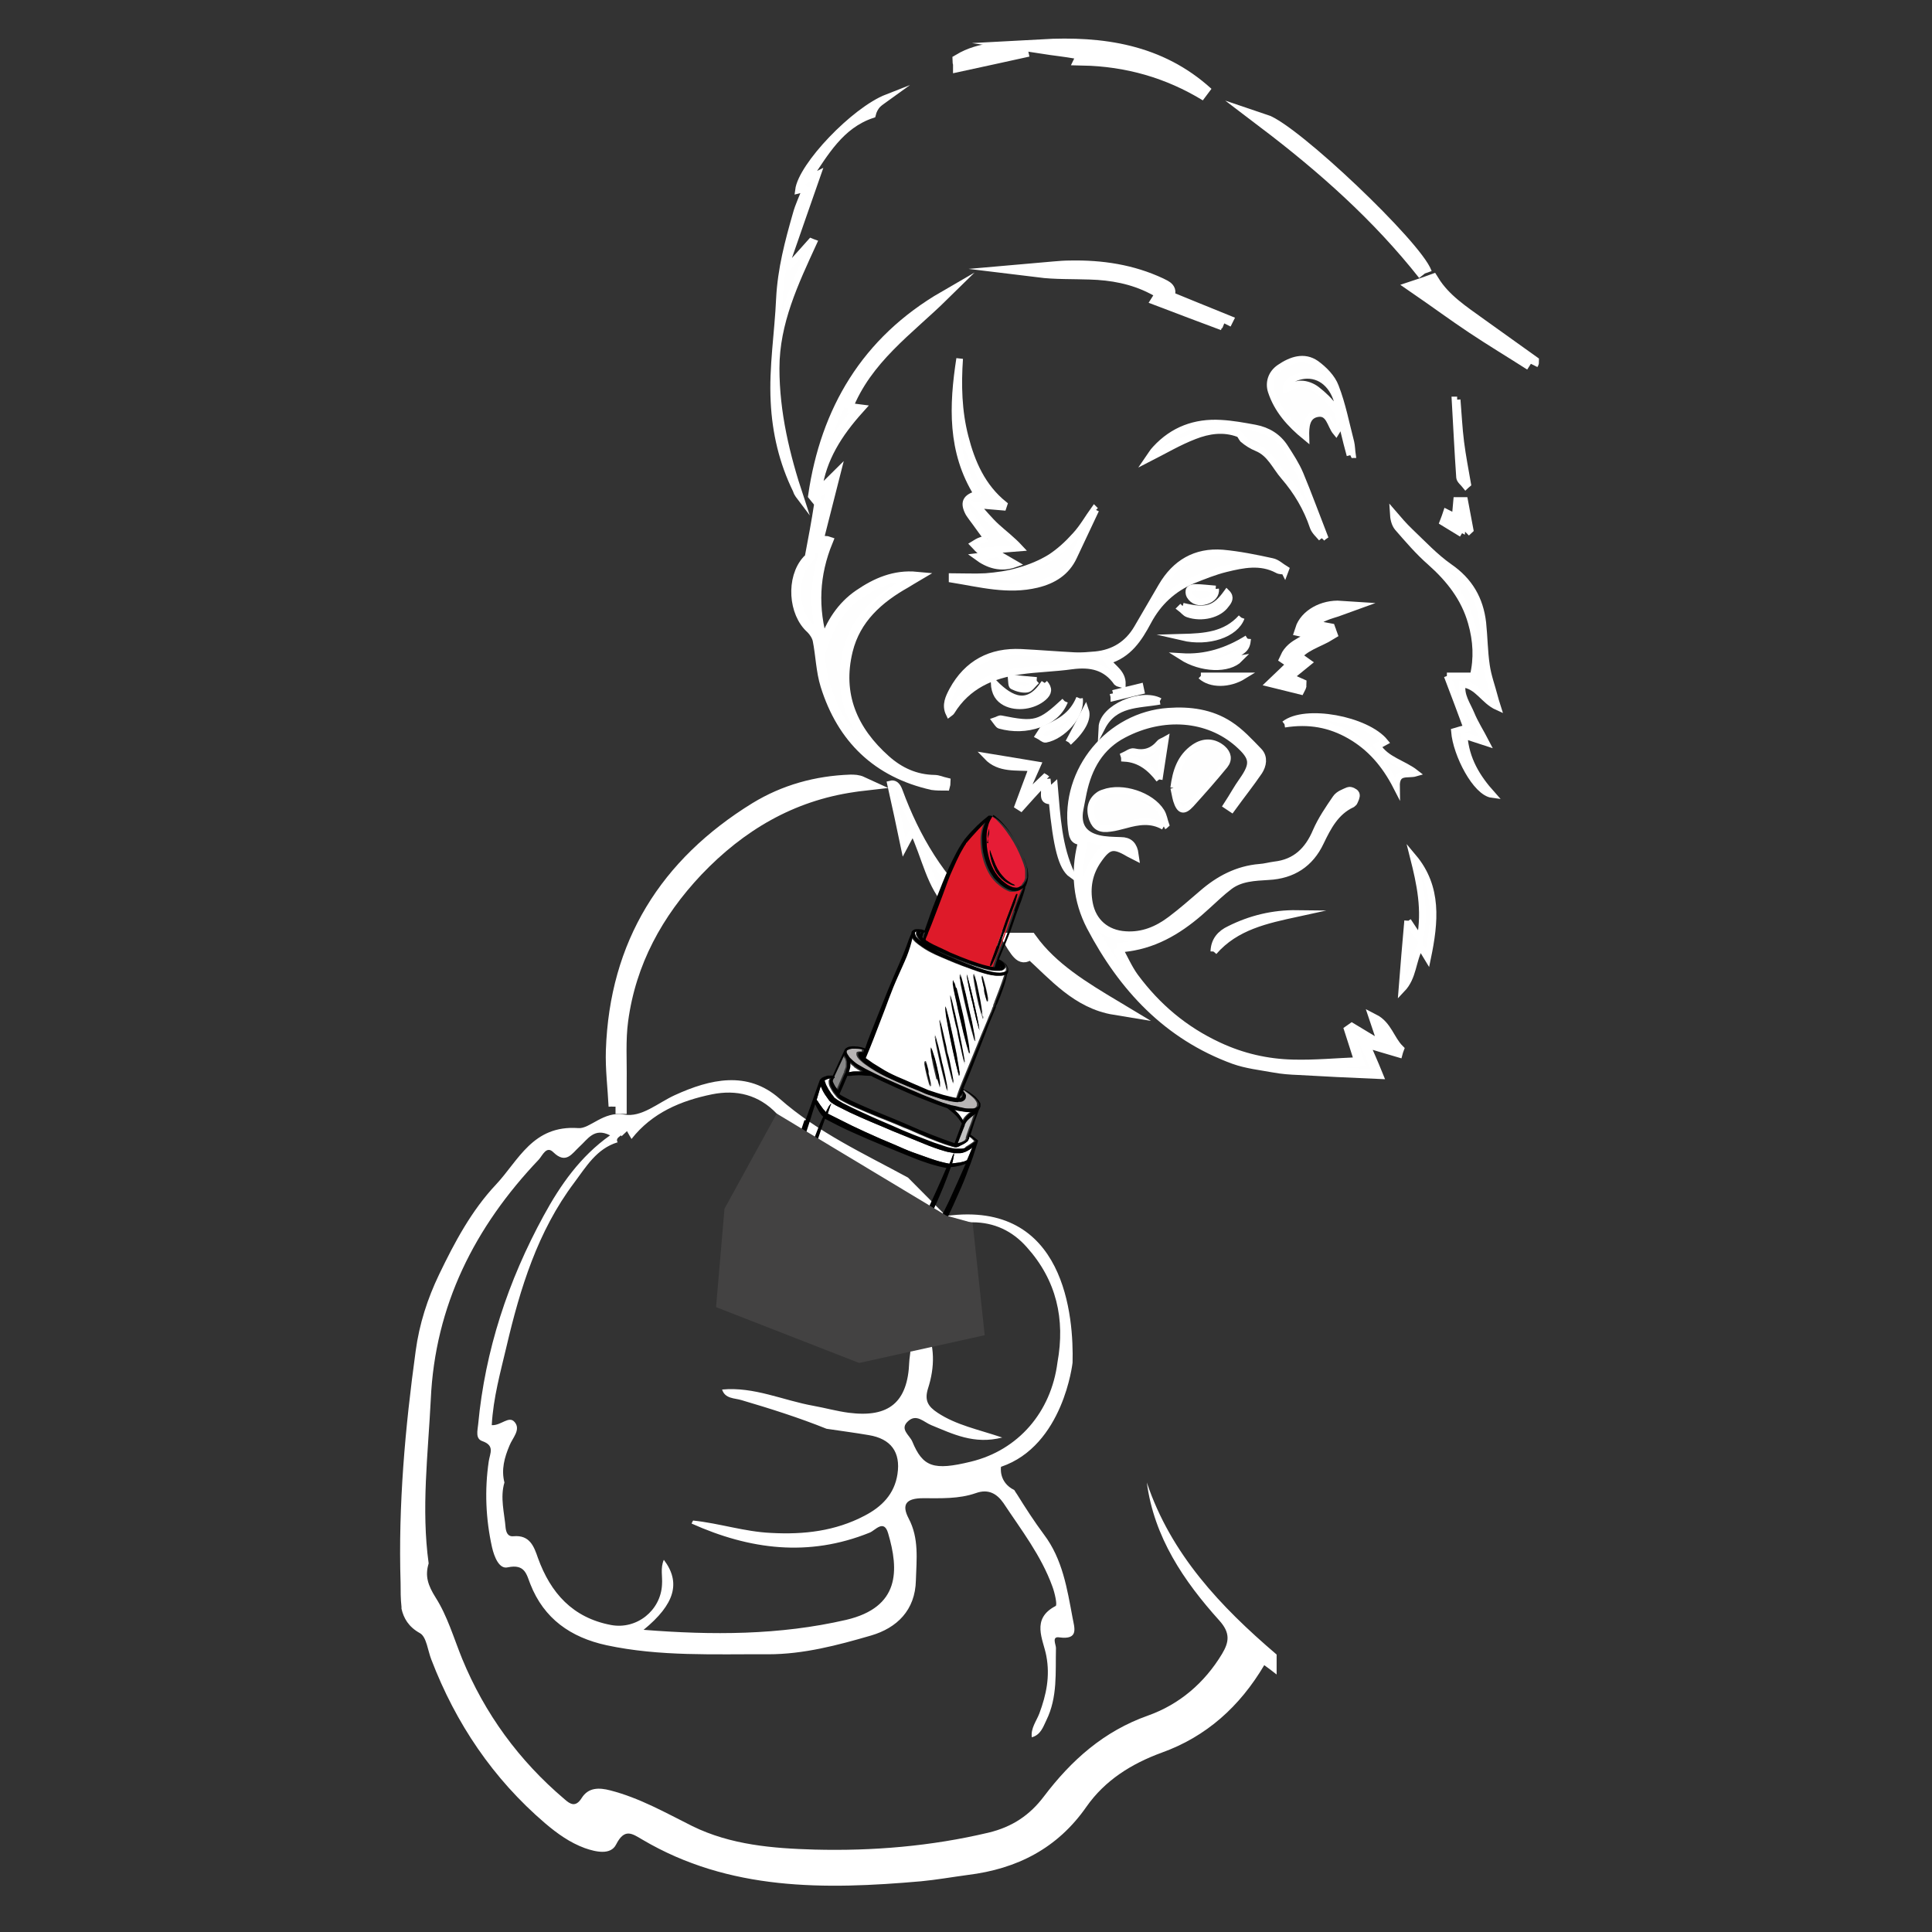 <?xml version="1.0" encoding="UTF-8"?>
<svg xmlns="http://www.w3.org/2000/svg" id="Livello_1" data-name="Livello 1" width="64" height="64" viewBox="0 0 64 64">
  <rect x="0" y="0" width="64" height="64" fill="#333333" stroke="none"/>
  <defs>
    <style>
      .cls-1 {
        fill: #fff;
      }

      .cls-2 {
        fill: #e61c36;
      }

      .cls-3 {
        stroke-width: .48px;
      }

      .cls-3, .cls-4, .cls-5 {
        fill: none;
        stroke: #fff;
        stroke-miterlimit: 10;
      }

      .cls-6 {
        fill: #de1a29;
      }

      .cls-7 {
        fill: #b8b5b5;
      }

      .cls-4 {
        stroke-width: .32px;
      }

      .cls-8 {
        fill: #878787;
      }

      .cls-9 {
        fill: #434242;
      }

      .cls-10 {
        fill: #c2c2c2;
      }

      .cls-5 {
        stroke-width: .22px;
      }

      .cls-11 {
        fill: #fefefe;
      }
    </style>
  </defs>
  <path class="cls-1" d="M20.59,37.64c.06-.06,.12-.11,.18-.17,.05,.09,.1,.18,.15,.26,.68-.87,1.64-1.27,2.67-1.48,.8-.16,1.54,.01,2.14,.64,.27,.29,.6,.52,.92,.76,1,.76,2.14,1.27,3.23,1.87,.58,.32,1.19,.62,1.2,1.41,.28,1.49-.63,2.34-2.06,1.86-1.11-.37-2.3-.5-3.47-.62-.24-.02-.61-.11-.28,.34,1.42,.15,2.79,.49,4.1,1.03,.35,.14,.56,.42,.65,.78,.23,.24,.11,.54,.1,.8-.05,1.33-.67,1.85-2,1.68-.39-.05-.78-.16-1.17-.23-1.01-.18-1.97-.64-3.03-.54,.1,.31,.41,.28,.64,.35,.95,.28,1.9,.58,2.82,.95,.47,.07,.93,.13,1.4,.21,.73,.12,1.06,.56,.95,1.29-.1,.67-.53,1.09-1.09,1.38-.97,.51-2.01,.63-3.1,.57-.88-.04-1.71-.32-2.58-.41-.02,.03-.04,.07-.05,.1h0c1.92,.86,3.87,1.12,5.9,.3,.18-.07,.47-.46,.61,.02,.36,1.22,.4,2.45-1.39,2.87-2.21,.51-4.44,.51-6.71,.33,1.04-.85,1.24-1.57,.67-2.32-.12,.28-.04,.55-.06,.82-.04,.86-.84,1.5-1.69,1.34-1.27-.24-2-1.06-2.42-2.22-.13-.38-.27-.77-.81-.72-.19,.02-.24-.13-.26-.27-.04-.5-.19-1.01-.04-1.51-.11-.43,0-.83,.17-1.23,.1-.25,.38-.52,.17-.77-.19-.23-.45,.12-.76,.1,.05-.91,.29-1.76,.49-2.61,.45-1.92,1.03-3.81,2.24-5.42,.39-.52,.74-1.13,1.44-1.34-.07-.12,.04-.17,.11-.23m11.28,4.28c0-.22,0-.43,0-.65,.02-.29-.38-.78,.36-.75,.73,0,1.33,.29,1.8,.82,.99,1.1,1.28,2.39,1.02,3.82-.21,1.65-1.3,2.91-2.87,3.29-1.23,.3-1.59,.18-1.94-.67-.09-.21-.43-.41-.14-.67,.28-.26,.52,.03,.77,.13,.71,.29,1.42,.65,2.35,.41-.8-.27-1.52-.41-2.14-.82-.32-.21-.44-.41-.32-.8,.23-.71,.24-1.43-.1-2.11-.09-.18-.16-.38,.07-.48,.69-.29,.86-.94,1.12-1.53Zm10.43,12.91c-1.85-1.58-3.49-3.31-4.29-5.69,.24,1.81,1.22,3.26,2.4,4.57,.37,.41,.33,.71,.09,1.11-.58,.96-1.41,1.67-2.45,2.04-1.47,.52-2.54,1.48-3.45,2.68-.46,.61-1.04,1.01-1.84,1.2-1.9,.45-3.83,.61-5.76,.56-1.37-.04-2.77-.15-4.05-.78-.88-.44-1.74-.93-2.71-1.18-.38-.1-.73-.1-.95,.25-.2,.32-.38,.21-.57,.04-1.51-1.28-2.64-2.83-3.39-4.65-.28-.69-.49-1.42-.88-2.03-.25-.4-.36-.71-.23-1.13-.25-1.81-.02-3.62,.07-5.43,.14-3.11,1.45-5.71,3.58-7.95,.12-.13,.25-.47,.48-.24,.42,.41,.62,.04,.86-.18,.28-.25,.49-.65,1.02-.38-.99,.7-1.65,1.65-2.2,2.66-1.18,2.16-1.94,4.46-2.17,6.91-.02,.21-.1,.48,.14,.56,.42,.15,.25,.4,.21,.67-.14,.95-.1,1.91,.11,2.85,.07,.3,.23,.73,.52,.66,.57-.12,.62,.23,.75,.56,.45,1.14,1.33,1.76,2.52,2.02,1.77,.38,3.57,.29,5.36,.3,1.17,0,2.3-.3,3.4-.62,.86-.25,1.47-.84,1.49-1.83,.02-.69,.11-1.39-.24-2.05-.24-.46-.09-.67,.48-.67,.58,0,1.18,.03,1.75-.17,.42-.15,.7,.03,.91,.33,.59,.89,1.25,1.74,1.62,2.76,.08,.21,.17,.62,.11,.65-.83,.43-.41,1.11-.31,1.65,.13,.68,0,1.29-.23,1.91-.1,.26-.29,.49-.25,.79h0c.29-.08,.37-.33,.48-.56,.38-.77,.3-1.59,.32-2.4,0-.11-.15-.39,.11-.35,.66,.09,.5-.32,.44-.65-.18-.96-.33-1.94-.95-2.76-.32-.43-.61-.88-.89-1.33-.03-.04-.06-.09-.09-.14-.53-.26-.44-.77-.44-.77,2.07-.7,2.37-3.45,2.37-3.45,.04-1.48-.23-5.4-4.19-4.86l-1.26-1.27c-1.47-.8-2.98-1.49-4.26-2.62-1.06-.93-2.29-.65-3.47-.11-.55,.25-1.1,.75-1.68,.64-.68-.12-1.13,.48-1.51,.45-1.51-.11-1.98,1.07-2.73,1.87-.81,.86-1.37,1.91-1.88,2.97-.39,.81-.66,1.65-.78,2.54-.35,2.55-.58,5.11-.5,7.69,0,.26,0,.53,.03,.79v.06c.07,.31,.23,.6,.61,.81,.22,.12,.26,.58,.38,.88,.81,2.11,2.04,3.94,3.77,5.42,.4,.34,.82,.64,1.31,.82,.37,.13,.86,.24,1.04-.12,.28-.55,.53-.36,.87-.16,2.88,1.7,6.04,1.66,9.23,1.38,.52-.05,1.03-.14,1.55-.21,1.63-.2,2.97-.88,3.93-2.26,.61-.87,1.48-1.42,2.49-1.79,1.48-.53,2.59-1.53,3.4-2.9,.14,.1,.27,.2,.41,.31v-.66Z"></path>
  <path class="cls-11" d="M37.01,31.4c.2,.36,.34,.69,.55,.98,.74,1,1.65,1.77,2.79,2.3,.79,.37,1.62,.56,2.48,.58,.72,.02,1.45-.05,2.2-.08-.11-.36-.23-.71-.34-1.06,.03-.02,.06-.05,.09-.07,.31,.19,.62,.37,.93,.56,.03-.02,.06-.04,.08-.06-.09-.27-.18-.53-.27-.8,.43,.22,.52,.7,.83,1.01-.01,.03-.03,.06-.04,.1-.35-.1-.69-.21-1.12-.33,.16,.37,.3,.68,.45,1.05-.93-.04-1.78-.08-2.63-.13-.27-.01-.54-.03-.81-.08-.44-.08-.9-.13-1.32-.28-2.19-.8-3.67-2.39-4.73-4.41-.44-.85-.53-1.76-.3-2.7,.01-.04,.01-.09,.02-.16-.3,.04-.3-.17-.33-.36-.25-1.92,1.24-3.72,3.17-3.85,.7-.05,1.39,.04,1.99,.43,.36,.23,.67,.57,.97,.88,.17,.18,.12,.42,0,.61-.28,.41-.59,.8-.88,1.2-.03-.02-.06-.04-.09-.06,.17-.26,.32-.54,.5-.79,.4-.57,.37-.81-.16-1.28-1.01-.89-2.51-1.01-3.84-.31-.79,.41-1.18,1.11-1.36,1.95-.04,.18-.07,.37-.11,.56-.1,.54,.11,.89,.64,1.02,.24,.06,.5,.06,.76,.07,.26,0,.39,.13,.43,.42-.08-.04-.11-.06-.15-.08-.52-.31-.72-.27-1.06,.22-.32,.45-.41,.95-.31,1.48,.12,.64,.59,1.04,1.24,1.08,.58,.04,1.08-.17,1.53-.51,.36-.27,.7-.57,1.05-.87,.54-.47,1.15-.79,1.87-.85,.17-.01,.34-.06,.5-.08,.71-.08,1.14-.5,1.41-1.14,.17-.39,.41-.74,.65-1.09,.08-.12,.25-.18,.39-.24,.05-.02,.18,.04,.2,.09,.02,.06-.03,.15-.06,.22,0,.02-.04,.04-.06,.06-.55,.26-.81,.76-1.06,1.28-.33,.7-.9,1.07-1.68,1.11-.46,.03-.94,.04-1.33,.34-.25,.19-.49,.42-.72,.63-.7,.65-1.47,1.19-2.43,1.37-.15,.03-.3,.04-.54,.08"></path>
  <path class="cls-4" d="M37.01,31.4c.2,.36,.34,.69,.55,.98,.74,1,1.65,1.77,2.79,2.3,.79,.37,1.62,.56,2.48,.58,.72,.02,1.45-.05,2.2-.08-.11-.36-.23-.71-.34-1.06,.03-.02,.06-.05,.09-.07,.31,.19,.62,.37,.93,.56,.03-.02,.06-.04,.08-.06-.09-.27-.18-.53-.27-.8,.43,.22,.52,.7,.83,1.01-.01,.03-.03,.06-.04,.1-.35-.1-.69-.21-1.12-.33,.16,.37,.3,.68,.45,1.05-.93-.04-1.78-.08-2.63-.13-.27-.01-.54-.03-.81-.08-.44-.08-.9-.13-1.32-.28-2.19-.8-3.67-2.39-4.73-4.41-.44-.85-.53-1.76-.3-2.7,.01-.04,.01-.09,.02-.16-.3,.04-.3-.17-.33-.36-.25-1.92,1.24-3.72,3.17-3.85,.7-.05,1.39,.04,1.99,.43,.36,.23,.67,.57,.97,.88,.17,.18,.12,.42,0,.61-.28,.41-.59,.8-.88,1.2-.03-.02-.06-.04-.09-.06,.17-.26,.32-.54,.5-.79,.4-.57,.37-.81-.16-1.28-1.01-.89-2.51-1.01-3.84-.31-.79,.41-1.18,1.11-1.36,1.95-.04,.18-.07,.37-.11,.56-.1,.54,.11,.89,.64,1.02,.24,.06,.5,.06,.76,.07,.26,0,.39,.13,.43,.42-.08-.04-.11-.06-.15-.08-.52-.31-.72-.27-1.06,.22-.32,.45-.41,.95-.31,1.48,.12,.64,.59,1.04,1.24,1.08,.58,.04,1.08-.17,1.53-.51,.36-.27,.7-.57,1.05-.87,.54-.47,1.15-.79,1.87-.85,.17-.01,.34-.06,.5-.08,.71-.08,1.14-.5,1.41-1.14,.17-.39,.41-.74,.65-1.09,.08-.12,.25-.18,.39-.24,.05-.02,.18,.04,.2,.09,.02,.06-.03,.15-.06,.22,0,.02-.04,.04-.06,.06-.55,.26-.81,.76-1.06,1.28-.33,.7-.9,1.07-1.68,1.11-.46,.03-.94,.04-1.33,.34-.25,.19-.49,.42-.72,.63-.7,.65-1.47,1.19-2.43,1.37-.15,.03-.3,.04-.54,.08"></path>
  <path class="cls-11" d="M28.08,13.51c.13,.01,.23,.02,.38,.04-.71,.79-1.25,1.63-1.39,2.67,.02,.02,.05,.05,.07,.07,.17-.16,.34-.32,.51-.49-.2,.78-.39,1.55-.59,2.33,.02,.01,.04,.02,.06,.03,.07-.08,.15-.17,.22-.25,.03,0,.06,.01,.09,.02-.45,1.1-.51,2.21-.15,3.4,.24-.69,.6-1.25,1.17-1.64,.57-.39,1.18-.66,1.92-.59-.12,.07-.24,.15-.36,.22-.91,.51-1.66,1.18-1.92,2.23-.36,1.46,.16,2.65,1.25,3.62,.46,.41,.99,.65,1.61,.66,.13,0,.25,.06,.38,.09,0,.04-.01,.07-.02,.11-.14,0-.29,0-.43-.02-1.82-.41-2.99-1.54-3.54-3.3-.15-.48-.16-1.01-.26-1.51-.03-.13-.12-.27-.22-.37-.59-.52-.66-1.68-.13-2.27,.03-.03,.08-.07,.09-.11,.11-.58,.22-1.16,.31-1.75,0-.06-.1-.15-.2-.28,.41-2.82,1.75-5.12,4.34-6.62-1.16,1.14-2.55,2.09-3.19,3.73"></path>
  <path class="cls-4" d="M28.08,13.51c.13,.01,.23,.02,.38,.04-.71,.79-1.25,1.63-1.39,2.67,.02,.02,.05,.05,.07,.07,.17-.16,.34-.32,.51-.49-.2,.78-.39,1.55-.59,2.33,.02,.01,.04,.02,.06,.03,.07-.08,.15-.17,.22-.25,.03,0,.06,.01,.09,.02-.45,1.1-.51,2.21-.15,3.4,.24-.69,.6-1.25,1.17-1.64,.57-.39,1.18-.66,1.92-.59-.12,.07-.24,.15-.36,.22-.91,.51-1.66,1.18-1.92,2.23-.36,1.46,.16,2.65,1.25,3.62,.46,.41,.99,.65,1.61,.66,.13,0,.25,.06,.38,.09,0,.04-.01,.07-.02,.11-.14,0-.29,0-.43-.02-1.82-.41-2.99-1.54-3.54-3.3-.15-.48-.16-1.01-.26-1.51-.03-.13-.12-.27-.22-.37-.59-.52-.66-1.68-.13-2.27,.03-.03,.08-.07,.09-.11,.11-.58,.22-1.16,.31-1.75,0-.06-.1-.15-.2-.28,.41-2.82,1.75-5.12,4.34-6.62-1.16,1.14-2.55,2.09-3.19,3.73"></path>
  <path class="cls-11" d="M42.55,18.92c-.08-.01-.16,0-.23-.04-.56-.3-1.14-.18-1.71-.04-.37,.09-.74,.24-1.09,.38-.66,.28-1.15,.73-1.49,1.37-.3,.56-.64,1.1-1.34,1.3,.19,.25,.5,.4,.49,.78-.07-.02-.15-.03-.18-.06-.37-.53-.88-.63-1.49-.55-.57,.08-1.15,.09-1.71,.17-.94,.13-1.76,.49-2.28,1.34-.01,.02-.04,.04-.08,.07-.14-.29-.01-.54,.11-.77,.49-.9,1.27-1.31,2.28-1.26,.59,.03,1.19,.08,1.78,.11,.22,.01,.45-.01,.68-.03,.6-.06,1.07-.35,1.38-.88,.27-.46,.54-.93,.81-1.39,.45-.77,1.12-1.17,2.02-1.1,.55,.05,1.09,.16,1.64,.28,.16,.03,.3,.17,.45,.26l-.03,.08Z"></path>
  <path class="cls-5" d="M42.55,18.92c-.08-.01-.16,0-.23-.04-.56-.3-1.14-.18-1.71-.04-.37,.09-.74,.24-1.09,.38-.66,.28-1.15,.73-1.49,1.37-.3,.56-.64,1.1-1.34,1.3,.19,.25,.5,.4,.49,.78-.07-.02-.15-.03-.18-.06-.37-.53-.88-.63-1.49-.55-.57,.08-1.15,.09-1.71,.17-.94,.13-1.76,.49-2.28,1.34-.01,.02-.04,.04-.08,.07-.14-.29-.01-.54,.11-.77,.49-.9,1.27-1.31,2.28-1.26,.59,.03,1.19,.08,1.78,.11,.22,.01,.45-.01,.68-.03,.6-.06,1.07-.35,1.38-.88,.27-.46,.54-.93,.81-1.39,.45-.77,1.12-1.17,2.02-1.1,.55,.05,1.09,.16,1.64,.28,.16,.03,.3,.17,.45,.26l-.03,.08Z"></path>
  <path class="cls-11" d="M47.93,22.39h.87c.14-.57,.11-1.17-.06-1.76-.23-.82-.73-1.45-1.36-2.01-.39-.34-.74-.75-1.08-1.14-.1-.12-.14-.3-.15-.48,.18,.21,.36,.42,.56,.61,.42,.4,.83,.84,1.3,1.17,.67,.46,1.02,1.07,1.11,1.85,.05,.47,.05,.94,.12,1.41,.05,.36,.18,.7,.27,1.05,.02,.09,.05,.17,.1,.33-.47-.21-.65-.71-1.17-.76-.06,.38,.16,.67,.29,.98,.13,.32,.32,.61,.5,.96-.25-.08-.46-.15-.73-.24,.06,.8,.42,1.39,.93,1.96-.54-.07-1.19-1.33-1.25-2.09,.13-.04,.27-.08,.41-.11-.21-.57-.42-1.13-.65-1.73"></path>
  <path class="cls-5" d="M47.93,22.39h.87c.14-.57,.11-1.17-.06-1.76-.23-.82-.73-1.45-1.36-2.01-.39-.34-.74-.75-1.08-1.14-.1-.12-.14-.3-.15-.48,.18,.21,.36,.42,.56,.61,.42,.4,.83,.84,1.3,1.17,.67,.46,1.02,1.07,1.11,1.85,.05,.47,.05,.94,.12,1.41,.05,.36,.18,.7,.27,1.05,.02,.09,.05,.17,.1,.33-.47-.21-.65-.71-1.17-.76-.06,.38,.16,.67,.29,.98,.13,.32,.32,.61,.5,.96-.25-.08-.46-.15-.73-.24,.06,.8,.42,1.39,.93,1.96-.54-.07-1.19-1.33-1.25-2.09,.13-.04,.27-.08,.41-.11-.21-.57-.42-1.13-.65-1.73"></path>
  <path class="cls-11" d="M20.4,36.65c-.03-.62-.11-1.24-.09-1.85,.12-3.52,1.77-6.16,4.74-7.99,.95-.58,2-.87,3.12-.91,.12,0,.24,0,.37,.06-.09,.01-.18,.03-.27,.04-2.08,.3-3.78,1.31-5.21,2.81-1.33,1.41-2.23,3.05-2.49,4.99-.09,.66-.04,1.34-.05,2.01,0,.28,0,.56,0,.85-.04,0-.08,0-.13,0"></path>
  <path class="cls-3" d="M20.4,36.65c-.03-.62-.11-1.24-.09-1.85,.12-3.52,1.77-6.16,4.74-7.99,.95-.58,2-.87,3.12-.91,.12,0,.24,0,.37,.06-.09,.01-.18,.03-.27,.04-2.08,.3-3.78,1.31-5.21,2.81-1.33,1.41-2.23,3.05-2.49,4.99-.09,.66-.04,1.34-.05,2.01,0,.28,0,.56,0,.85-.04,0-.08,0-.13,0"></path>
  <path class="cls-11" d="M44.72,15.08c-.07-.26-.14-.52-.2-.78-.09-.37-.13-.75-.25-1.1-.22-.61-.72-.88-1.26-.72-.22,.07-.41,.18-.41,.41,.17-.06,.33-.18,.5-.17,.18,0,.38,.08,.52,.19,.22,.17,.43,.37,.59,.6,.17,.23,.24,.51,.05,.81-.2-.24-.22-.71-.65-.61-.33,.08-.36,.41-.35,.77-.54-.44-.95-.91-1.15-1.52-.09-.28,0-.59,.28-.78,.38-.26,.81-.41,1.21-.13,.26,.19,.53,.46,.64,.76,.23,.59,.35,1.23,.51,1.84,.03,.13,.03,.27,.05,.41-.02,0-.05,.01-.07,.02"></path>
  <path class="cls-5" d="M44.72,15.08c-.07-.26-.14-.52-.2-.78-.09-.37-.13-.75-.25-1.1-.22-.61-.72-.88-1.26-.72-.22,.07-.41,.18-.41,.41,.17-.06,.33-.18,.5-.17,.18,0,.38,.08,.52,.19,.22,.17,.43,.37,.59,.6,.17,.23,.24,.51,.05,.81-.2-.24-.22-.71-.65-.61-.33,.08-.36,.41-.35,.77-.54-.44-.95-.91-1.15-1.52-.09-.28,0-.59,.28-.78,.38-.26,.81-.41,1.21-.13,.26,.19,.53,.46,.64,.76,.23,.59,.35,1.23,.51,1.84,.03,.13,.03,.27,.05,.41-.02,0-.05,.01-.07,.02"></path>
  <path class="cls-11" d="M26.73,6.22c-.12,.04-.2,.06-.28,.08,.1-.81,1.84-2.64,2.94-3.07-.11,.08-.23,.15-.32,.24-.08,.09-.14,.2-.17,.33-1.06,.35-1.57,1.28-2.15,2.14,.1-.05,.21-.1,.33-.16-.36,1.02-.7,2.02-1.05,3.02,.03,.01,.06,.03,.09,.04,.25-.28,.5-.56,.75-.84,.03,.01,.05,.03,.08,.04-.61,1.33-1.24,2.65-1.24,4.16,0,1.47,.34,2.88,.8,4.27-.03-.04-.06-.07-.08-.11-.03-.04-.04-.08-.06-.13-.45-.92-.68-1.9-.73-2.92-.06-1.15,.13-2.28,.18-3.42,.05-.98,.29-1.88,.55-2.79,.08-.3,.22-.58,.35-.92"></path>
  <path class="cls-5" d="M26.73,6.22c-.12,.04-.2,.06-.28,.08,.1-.81,1.84-2.64,2.94-3.07-.11,.08-.23,.15-.32,.24-.08,.09-.14,.2-.17,.33-1.06,.35-1.57,1.28-2.15,2.14,.1-.05,.21-.1,.33-.16-.36,1.02-.7,2.02-1.05,3.02,.03,.01,.06,.03,.09,.04,.25-.28,.5-.56,.75-.84,.03,.01,.05,.03,.08,.04-.61,1.33-1.24,2.65-1.24,4.16,0,1.47,.34,2.88,.8,4.27-.03-.04-.06-.07-.08-.11-.03-.04-.04-.08-.06-.13-.45-.92-.68-1.9-.73-2.92-.06-1.15,.13-2.28,.18-3.42,.05-.98,.29-1.88,.55-2.79,.08-.3,.22-.58,.35-.92"></path>
  <path class="cls-11" d="M32.7,17.84c-.14-.19-.26-.35-.38-.52-.08-.11-.16-.21-.23-.32-.18-.34-.11-.52,.28-.63-.88-1.41-.82-2.94-.58-4.49-.06,.87-.04,1.74,.18,2.59,.22,.86,.57,1.66,1.29,2.24-.01,.03-.02,.06-.03,.09-.27-.02-.54-.05-.9-.08,.25,.27,.45,.52,.68,.73,.24,.22,.51,.42,.77,.7-.28,.02-.55,.05-.93,.08,.3,.17,.54,.31,.78,.45-.48,.17-.89,.04-1.27-.24,.09-.01,.18-.03,.35-.05-.14-.08-.22-.11-.28-.17-.07-.06-.12-.13-.18-.19,.08-.05,.16-.1,.25-.13,.05-.02,.11-.02,.21-.05"></path>
  <path class="cls-5" d="M32.7,17.84c-.14-.19-.26-.35-.38-.52-.08-.11-.16-.21-.23-.32-.18-.34-.11-.52,.28-.63-.88-1.41-.82-2.94-.58-4.49-.06,.87-.04,1.74,.18,2.59,.22,.86,.57,1.66,1.29,2.24-.01,.03-.02,.06-.03,.09-.27-.02-.54-.05-.9-.08,.25,.27,.45,.52,.68,.73,.24,.22,.51,.42,.77,.7-.28,.02-.55,.05-.93,.08,.3,.17,.54,.31,.78,.45-.48,.17-.89,.04-1.27-.24,.09-.01,.18-.03,.35-.05-.14-.08-.22-.11-.28-.17-.07-.06-.12-.13-.18-.19,.08-.05,.16-.1,.25-.13,.05-.02,.11-.02,.21-.05"></path>
  <path class="cls-11" d="M43.78,17.83c-.1-.12-.23-.23-.28-.37-.21-.63-.54-1.18-.97-1.68-.28-.32-.45-.76-.89-.94-.17-.07-.33-.17-.47-.29-.05-.06-.08-.16-.14-.18-.5-.19-1-.11-1.46,.07-.52,.2-1.01,.49-1.52,.75,.07-.1,.13-.22,.23-.32,.58-.63,1.31-.9,2.16-.85,.38,.02,.76,.09,1.14,.16,.42,.08,.76,.29,.99,.65,.18,.28,.37,.57,.5,.88,.28,.67,.53,1.36,.8,2.05-.03,.02-.05,.04-.08,.07"></path>
  <path class="cls-5" d="M43.78,17.83c-.1-.12-.23-.23-.28-.37-.21-.63-.54-1.18-.97-1.68-.28-.32-.45-.76-.89-.94-.17-.07-.33-.17-.47-.29-.05-.06-.08-.16-.14-.18-.5-.19-1-.11-1.46,.07-.52,.2-1.01,.49-1.52,.75,.07-.1,.13-.22,.23-.32,.58-.63,1.31-.9,2.16-.85,.38,.02,.76,.09,1.14,.16,.42,.08,.76,.29,.99,.65,.18,.28,.37,.57,.5,.88,.28,.67,.53,1.36,.8,2.05-.03,.02-.05,.04-.08,.07"></path>
  <path class="cls-11" d="M38.88,26.1c.07-.55,.22-1.02,.68-1.34,.32-.22,.66-.2,.94,.04,.18,.16,.22,.36,.07,.55-.36,.44-.74,.87-1.12,1.29-.24,.26-.37,.22-.48-.13-.04-.14-.06-.29-.09-.41"></path>
  <path class="cls-5" d="M38.88,26.1c.07-.55,.22-1.02,.68-1.34,.32-.22,.66-.2,.94,.04,.18,.16,.22,.36,.07,.55-.36,.44-.74,.87-1.12,1.29-.24,.26-.37,.22-.48-.13-.04-.14-.06-.29-.09-.41"></path>
  <path class="cls-11" d="M38.55,27.38c-.42-.24-.84-.17-1.27-.05-.16,.04-.33,.09-.5,.11-.33,.05-.49-.04-.59-.3-.12-.33-.05-.61,.19-.79,.05-.04,.11-.07,.18-.09,.61-.23,1.57,.08,1.91,.63,.08,.13,.1,.29,.15,.43-.02,.02-.05,.04-.07,.05"></path>
  <path class="cls-5" d="M38.55,27.38c-.42-.24-.84-.17-1.27-.05-.16,.04-.33,.09-.5,.11-.33,.05-.49-.04-.59-.3-.12-.33-.05-.61,.19-.79,.05-.04,.11-.07,.18-.09,.61-.23,1.57,.08,1.91,.63,.08,.13,.1,.29,.15,.43-.02,.02-.05,.04-.07,.05"></path>
  <path class="cls-11" d="M33.17,30.84c-.07,.14-.12,.24-.18,.37-.72-.28-.94-1.02-1.43-1.58-.04,.15-.07,.26-.1,.4-.67-.69-.8-1.63-1.22-2.51-.13,.23-.22,.41-.29,.54-.14-.67-.29-1.38-.45-2.09q.19-.05,.29,.23c.57,1.55,1.39,2.93,2.64,4.03,.24,.21,.5,.4,.74,.6"></path>
  <path class="cls-5" d="M33.17,30.84c-.07,.14-.12,.24-.18,.37-.72-.28-.94-1.02-1.43-1.58-.04,.15-.07,.26-.1,.4-.67-.69-.8-1.63-1.22-2.51-.13,.23-.22,.41-.29,.54-.14-.67-.29-1.38-.45-2.09q.19-.05,.29,.23c.57,1.55,1.39,2.93,2.64,4.03,.24,.21,.5,.4,.74,.6"></path>
  <path class="cls-11" d="M36.3,16.89c-.24,.52-.49,1.03-.73,1.55-.24,.52-.68,.79-1.22,.92-.96,.23-1.88-.02-2.81-.17v-.09c.37,0,.75,.02,1.11,0,.37-.03,.75-.08,1.11-.19,.36-.1,.72-.25,1.03-.44,.31-.2,.59-.46,.84-.74,.24-.26,.41-.57,.62-.86,.01,.01,.03,.03,.04,.04"></path>
  <path class="cls-5" d="M36.3,16.89c-.24,.52-.49,1.03-.73,1.55-.24,.52-.68,.79-1.22,.92-.96,.23-1.88-.02-2.81-.17v-.09c.37,0,.75,.02,1.11,0,.37-.03,.75-.08,1.11-.19,.36-.1,.72-.25,1.03-.44,.31-.2,.59-.46,.84-.74,.24-.26,.41-.57,.62-.86,.01,.01,.03,.03,.04,.04"></path>
  <path class="cls-11" d="M46.64,30.51c.14,.21,.25,.38,.4,.6,.19-.97,0-1.84-.22-2.71,.83,.99,.72,2.14,.47,3.34-.08-.13-.16-.27-.24-.4-.27,.5-.22,1.02-.61,1.43,.06-.77,.12-1.49,.19-2.27"></path>
  <path class="cls-5" d="M46.64,30.51c.14,.21,.25,.38,.4,.6,.19-.97,0-1.84-.22-2.71,.83,.99,.72,2.14,.47,3.34-.08-.13-.16-.27-.24-.4-.27,.5-.22,1.02-.61,1.43,.06-.77,.12-1.49,.19-2.27"></path>
  <path class="cls-11" d="M42.55,23.99c.68-.54,2.72-.16,3.33,.59-.07,.04-.14,.07-.25,.13,.29,.47,.85,.57,1.27,.9-.27,.08-.65-.1-.64,.45-.39-.76-.88-1.31-1.54-1.69-.66-.38-1.36-.51-2.17-.38"></path>
  <path class="cls-5" d="M42.55,23.99c.68-.54,2.72-.16,3.33,.59-.07,.04-.14,.07-.25,.13,.29,.47,.85,.57,1.27,.9-.27,.08-.65-.1-.64,.45-.39-.76-.88-1.31-1.54-1.69-.66-.38-1.36-.51-2.17-.38"></path>
  <path class="cls-11" d="M35.89,1.86c-.07-.05-.13-.13-.21-.15-.39-.07-.78-.11-1.17-.17,2-.11,3.9,.16,5.46,1.58-1.26-.77-2.63-1.16-4.11-1.19,.01-.02,.02-.05,.03-.07"></path>
  <path class="cls-3" d="M35.89,1.86c-.07-.05-.13-.13-.21-.15-.39-.07-.78-.11-1.17-.17,2-.11,3.9,.16,5.46,1.58-1.26-.77-2.63-1.16-4.11-1.19,.01-.02,.02-.05,.03-.07"></path>
  <path class="cls-11" d="M34.69,25.8c.01,.13,.03,.26,.04,.43,.07-.06,.11-.11,.2-.19,.09,1.01,.13,2,.57,2.93-.33-.24-.5-.9-.65-2.44-.44,.03-.14-.36-.32-.55-.24,.26-.48,.52-.71,.78-.03-.02-.07-.04-.1-.06,.15-.41,.31-.83,.47-1.26-.52-.05-1.08,.06-1.5-.38,.57,.09,1.12,.19,1.68,.28-.13,.29-.28,.64-.44,.99,.01,.01,.03,.02,.04,.03l.64-.61s.05,.03,.07,.05"></path>
  <path class="cls-5" d="M34.69,25.8c.01,.13,.03,.26,.04,.43,.07-.06,.11-.11,.2-.19,.09,1.01,.13,2,.57,2.93-.33-.24-.5-.9-.65-2.44-.44,.03-.14-.36-.32-.55-.24,.26-.48,.52-.71,.78-.03-.02-.07-.04-.1-.06,.15-.41,.31-.83,.47-1.26-.52-.05-1.08,.06-1.5-.38,.57,.09,1.12,.19,1.68,.28-.13,.29-.28,.64-.44,.99,.01,.01,.03,.02,.04,.03l.64-.61s.05,.03,.07,.05"></path>
  <path class="cls-11" d="M34.13,31.51c-.23,.23-.32,.18-.65-.37h.64c.71,.98,1.76,1.61,2.81,2.24-1.22-.2-1.97-1.11-2.81-1.87"></path>
  <path class="cls-3" d="M34.13,31.51c-.23,.23-.32,.18-.65-.37h.64c.71,.98,1.76,1.61,2.81,2.24-1.22-.2-1.97-1.11-2.81-1.87"></path>
  <path class="cls-11" d="M40.53,10.71c-.7-.26-1.41-.53-2.12-.8,.14-.22-.03-.31-.21-.4-.66-.34-1.37-.47-2.1-.49-.57-.02-1.13,0-1.7-.07,.35-.03,.71-.08,1.06-.08,1.03-.02,2.03,.13,2.97,.57,.18,.09,.38,.16,.19,.41,.67,.27,1.31,.54,1.96,.8-.01,.02-.02,.04-.03,.06"></path>
  <path class="cls-3" d="M40.53,10.71c-.7-.26-1.41-.53-2.12-.8,.14-.22-.03-.31-.21-.4-.66-.34-1.37-.47-2.1-.49-.57-.02-1.13,0-1.7-.07,.35-.03,.71-.08,1.06-.08,1.03-.02,2.03,.13,2.97,.57,.18,.09,.38,.16,.19,.41,.67,.27,1.31,.54,1.96,.8-.01,.02-.02,.04-.03,.06"></path>
  <path class="cls-11" d="M47.2,9.06c-1.53-1.94-3.36-3.56-5.31-5.04,.96,.32,4.99,4.15,5.31,5.04"></path>
  <path class="cls-3" d="M47.2,9.06c-1.53-1.94-3.36-3.56-5.31-5.04,.96,.32,4.99,4.15,5.31,5.04"></path>
  <path class="cls-11" d="M50.72,12.04c-.64-.41-1.29-.8-1.92-1.22-.63-.42-1.24-.87-1.88-1.31,.15-.05,.33-.11,.52-.18,.39,.63,1,1.02,1.58,1.44,.57,.41,1.15,.82,1.72,1.23,0,.02-.02,.03-.03,.05"></path>
  <path class="cls-3" d="M50.72,12.04c-.64-.41-1.29-.8-1.92-1.22-.63-.42-1.24-.87-1.88-1.31,.15-.05,.33-.11,.52-.18,.39,.63,1,1.02,1.58,1.44,.57,.41,1.15,.82,1.72,1.23,0,.02-.02,.03-.03,.05"></path>
  <path class="cls-11" d="M41.33,21.16c-.03,.36-.13,.44-.96,.73,.18-.01,.28-.02,.37-.03,.1,0,.2-.02,.33-.04-.37,.38-1.27,.35-1.93-.07,.79,.05,1.51-.18,2.18-.6"></path>
  <path class="cls-5" d="M41.33,21.16c-.03,.36-.13,.44-.96,.73,.18-.01,.28-.02,.37-.03,.1,0,.2-.02,.33-.04-.37,.38-1.27,.35-1.93-.07,.79,.05,1.51-.18,2.18-.6"></path>
  <path class="cls-11" d="M38.4,25.82c-.29-.38-.64-.67-1.15-.7,0-.03-.01-.06-.02-.09,.11-.05,.23-.15,.33-.13,.35,.08,.62-.01,.85-.28,.04-.05,.12-.07,.19-.11-.07,.44-.13,.87-.2,1.31"></path>
  <path class="cls-5" d="M38.4,25.82c-.29-.38-.64-.67-1.15-.7,0-.03-.01-.06-.02-.09,.11-.05,.23-.15,.33-.13,.35,.08,.62-.01,.85-.28,.04-.05,.12-.07,.19-.11-.07,.44-.13,.87-.2,1.31"></path>
  <path class="cls-11" d="M42.84,21.76c.1,.06,.18,.11,.29,.19-.21,.17-.39,.32-.63,.51,.21,.09,.38,.17,.54,.24,0,.02-.01,.03-.02,.05-.21-.05-.42-.11-.71-.18,.22-.21,.41-.39,.61-.59-.09-.06-.18-.11-.28-.18,.2-.44,.7-.5,1.08-.83-.23-.04-.41-.07-.58-.11,.14-.44,.69-.76,1.28-.72-.41,.15-.82,.19-1.07,.62,.24,.04,.45,.08,.66,.12,.01,.03,.03,.06,.04,.09-.4,.25-.92,.36-1.21,.79"></path>
  <path class="cls-3" d="M42.84,21.76c.1,.06,.18,.11,.29,.19-.21,.17-.39,.32-.63,.51,.21,.09,.38,.17,.54,.24,0,.02-.01,.03-.02,.05-.21-.05-.42-.11-.71-.18,.22-.21,.41-.39,.61-.59-.09-.06-.18-.11-.28-.18,.2-.44,.7-.5,1.08-.83-.23-.04-.41-.07-.58-.11,.14-.44,.69-.76,1.28-.72-.41,.15-.82,.19-1.07,.62,.24,.04,.45,.08,.66,.12,.01,.03,.03,.06,.04,.09-.4,.25-.92,.36-1.21,.79"></path>
  <path class="cls-11" d="M40.21,31.52c.01-.37,.22-.6,.52-.74,.7-.35,1.44-.53,2.24-.52-1.01,.22-2.03,.43-2.76,1.27"></path>
  <path class="cls-5" d="M40.21,31.52c.01-.37,.22-.6,.52-.74,.7-.35,1.44-.53,2.24-.52-1.01,.22-2.03,.43-2.76,1.27"></path>
  <path class="cls-11" d="M34.6,22.63c.16,.18,.14,.32-.03,.47-.33,.29-.89,.37-1.27,.17-.22-.12-.35-.3-.37-.65,.58,.59,1.14,.82,1.67,0"></path>
  <path class="cls-5" d="M34.6,22.63c.16,.18,.14,.32-.03,.47-.33,.29-.89,.37-1.27,.17-.22-.12-.35-.3-.37-.65,.58,.59,1.14,.82,1.67,0"></path>
  <path class="cls-11" d="M35.76,23.14c.07,.58-.58,1.25-1.12,1.35-.07,.01-.15-.08-.23-.12,.04-.06,.08-.13,.12-.19,0-.01,.03-.02,.05-.03,.48-.2,.94-.43,1.18-1.02"></path>
  <path class="cls-5" d="M35.76,23.14c.07,.58-.58,1.25-1.12,1.35-.07,.01-.15-.08-.23-.12,.04-.06,.08-.13,.12-.19,0-.01,.03-.02,.05-.03,.48-.2,.94-.43,1.18-1.02"></path>
  <path class="cls-11" d="M34.05,1.64c-.74,.16-1.49,.33-2.24,.49,0-.04-.02-.08-.02-.11,.69-.41,1.47-.41,2.26-.38"></path>
  <path class="cls-3" d="M34.05,1.64c-.74,.16-1.49,.33-2.24,.49,0-.04-.02-.08-.02-.11,.69-.41,1.47-.41,2.26-.38"></path>
  <path class="cls-11" d="M35.27,23.23c-.16,.39-.46,.62-.84,.76-.43,.15-.87,.16-1.31,.04-.06-.02-.1-.11-.14-.16,.06-.02,.13-.07,.18-.06,1.13,.23,1.29,.18,2.11-.58"></path>
  <path class="cls-5" d="M35.27,23.23c-.16,.39-.46,.62-.84,.76-.43,.15-.87,.16-1.31,.04-.06-.02-.1-.11-.14-.16,.06-.02,.13-.07,.18-.06,1.13,.23,1.29,.18,2.11-.58"></path>
  <path class="cls-11" d="M39.18,20.08c.78,.19,1.07,.1,1.46-.44,.15,.15,.06,.28-.03,.39-.23,.33-.8,.47-1.26,.31-.09-.03-.16-.13-.24-.19,.02-.02,.05-.05,.07-.07"></path>
  <path class="cls-5" d="M39.18,20.08c.78,.19,1.07,.1,1.46-.44,.15,.15,.06,.28-.03,.39-.23,.33-.8,.47-1.26,.31-.09-.03-.16-.13-.24-.19,.02-.02,.05-.05,.07-.07"></path>
  <path class="cls-11" d="M48.27,13.24c.04,.47,.06,.94,.12,1.41,.06,.47,.15,.93,.23,1.39-.02,.02-.05,.03-.07,.05-.07-.09-.19-.18-.2-.27-.06-.85-.1-1.71-.15-2.57,.02,0,.05,0,.07,0"></path>
  <path class="cls-5" d="M48.27,13.24c.04,.47,.06,.94,.12,1.41,.06,.47,.15,.93,.23,1.39-.02,.02-.05,.03-.07,.05-.07-.09-.19-.18-.2-.27-.06-.85-.1-1.71-.15-2.57,.02,0,.05,0,.07,0"></path>
  <path class="cls-11" d="M40.27,19.51c.02,.18-.1,.33-.32,.4-.22,.07-.42,.02-.54-.18-.03-.05-.04-.16-.01-.2,.03-.05,.13-.07,.19-.07,.21,0,.42,.03,.68,.05"></path>
  <path class="cls-5" d="M40.27,19.51c.02,.18-.1,.33-.32,.4-.22,.07-.42,.02-.54-.18-.03-.05-.04-.16-.01-.2,.03-.05,.13-.07,.19-.07,.21,0,.42,.03,.68,.05"></path>
  <path class="cls-11" d="M38.42,23.23c-.72,.13-1.5,.05-1.92,.87,.03-.65,1.3-1.2,1.92-.87"></path>
  <path class="cls-5" d="M38.42,23.23c-.72,.13-1.5,.05-1.92,.87,.03-.65,1.3-1.2,1.92-.87"></path>
  <path class="cls-11" d="M34.34,22.55c-.13,.12-.22,.27-.32,.28-.15,.02-.33-.03-.47-.1-.05-.02-.04-.18-.05-.27,.27,.03,.5,.05,.84,.08"></path>
  <path class="cls-5" d="M34.34,22.55c-.13,.12-.22,.27-.32,.28-.15,.02-.33-.03-.47-.1-.05-.02-.04-.18-.05-.27,.27,.03,.5,.05,.84,.08"></path>
  <path class="cls-11" d="M39.78,22.39h1.41c-.47,.29-1.09,.3-1.41,0"></path>
  <path class="cls-5" d="M39.78,22.39h1.41c-.47,.29-1.09,.3-1.41,0"></path>
  <path class="cls-11" d="M41.12,20.46c-.2,.55-1.09,.85-1.95,.65,.72-.02,1.42-.06,1.95-.65"></path>
  <path class="cls-5" d="M41.12,20.46c-.2,.55-1.09,.85-1.95,.65,.72-.02,1.42-.06,1.95-.65"></path>
  <path class="cls-11" d="M48.49,17.57c-.18-.11-.36-.22-.54-.33,.01-.03,.03-.05,.04-.08,.1,.05,.2,.1,.33,.17,.02-.21,.03-.42,.05-.62,.01,0,.03,0,.04,0,.05,.26,.1,.53,.15,.8-.02,.02-.05,.04-.07,.06"></path>
  <path class="cls-3" d="M48.49,17.57c-.18-.11-.36-.22-.54-.33,.01-.03,.03-.05,.04-.08,.1,.05,.2,.1,.33,.17,.02-.21,.03-.42,.05-.62,.01,0,.03,0,.04,0,.05,.26,.1,.53,.15,.8-.02,.02-.05,.04-.07,.06"></path>
  <path class="cls-11" d="M35.4,24.59c.21-.39,.39-.73,.56-1.06,.09,.26-.1,.64-.56,1.06"></path>
  <path class="cls-5" d="M35.4,24.59c.21-.39,.39-.73,.56-1.06,.09,.26-.1,.64-.56,1.06"></path>
  <path class="cls-11" d="M36.87,22.97l.9-.22s.02,.09,.03,.14c-.3,.07-.6,.15-.9,.22,0-.05-.02-.09-.03-.14"></path>
  <path class="cls-5" d="M36.87,22.97l.9-.22s.02,.09,.03,.14c-.3,.07-.6,.15-.9,.22,0-.05-.02-.09-.03-.14"></path>
  <path class="cls-8" d="M28.02,35.17s0,.04,0,.07c0,.02,0,.04,0,.07,0,.04-.02,.09-.04,.13,0,.02-.02,.04-.02,.06v.03s-.02,.02-.02,.02h0s0,0,0,.01c0,0,0,0,0,0l-.24,.56s-.06-.08-.09-.12c-.03-.05-.06-.11-.07-.16,0,0,0-.01,0-.02,0,0,0-.02,0-.02,0,0,0,0,0,0,.01-.03,.03-.05,.04-.08h.01s0,0,0,0c0,0,.01,0,.02,0,0,0,0,0,0-.01,0,0,0,0,0,0,0,0,0,0,0,0h0s0-.03-.01-.04t0,0c.11-.24,.22-.48,.33-.72,0,0,0,.01,0,.02,.02,.04,.04,.08,.07,.11,.01,.04,.02,.09,.03,.13"></path>
  <polyline class="cls-1" points="25.65 41.81 25.65 41.81 25.65 41.81 25.65 41.81"></polyline>
  <polyline points="25.65 41.81 25.65 41.81 25.65 41.81"></polyline>
  <polyline class="cls-1" points="33.12 32.08 33.13 32.07 33.13 32.07 33.12 32.08"></polyline>
  <path class="cls-1" d="M33.07,32.07s.01-.02,.02-.03c0,0,0,.01,0,.01,0,0,0,0,0,0,0,0,0,0,0,.01h0"></path>
  <path class="cls-1" d="M33.29,32.18s-.03,.02-.04,.02c-.03,.01-.08,.02-.13,.03-.1,0-.22,0-.36-.04-.14-.03-.29-.08-.47-.14-.17-.06-.36-.13-.55-.21-.1-.04-.2-.08-.31-.13-.11-.04-.21-.09-.32-.14-.07-.03-.14-.07-.21-.11,.07,.03,.14,.07,.22,.1,.09,.04,.17,.08,.26,.11,.09,.04,.17,.07,.25,.1,.17,.07,.33,.12,.48,.18,.16,.05,.31,.1,.45,.14,.07,.02,.14,.03,.21,.05,.06,.01,.12,.02,.18,.02h0s0,0,0,0c0,0,.01,0,.02,0,.03,0,.07,0,.1,0,.02,0,.03,0,.05,0,.01,0,.03,0,.04-.02,0,0,.01,0,.02-.01,0,0,0,0,.01,0,0,0,0,0,0,0,.01,0,.02-.02,.03-.03,.02-.02,.03-.05,.02-.08,0-.03-.01-.06-.03-.08-.01-.02-.03-.04-.05-.06-.03-.03-.07-.06-.11-.08h0c.11,.06,.19,.14,.23,.2,.02,.03,.03,.05,.04,.07,0,.02,0,.03,0,.03,0,0,0,0,0,.02,0,.01,0,.03-.02,.05,0,.01-.02,.02-.03,.03"></path>
  <path class="cls-6" d="M33.38,30.59c-.05,.14-.1,.28-.14,.41-.04,.13-.09,.25-.13,.36-.08,.22-.15,.39-.21,.51-.01,.03-.03,.06-.04,.08l-.02,.03s-.01,.02-.02,.02c0,0,0,0-.01,0,0,0-.01,0-.01,0,0,0,0-.01,0-.02,0,0,0-.01,0-.01,0,0,.01-.07,.06-.19,.02-.06,.05-.14,.08-.22,.03-.09,.07-.19,.11-.29,.08-.22,.17-.48,.27-.77l.17-.45c.03-.08,.06-.16,.09-.24,.02-.04,.03-.08,.05-.12,0-.02,.02-.04,.03-.06h0s0,0,0,0h0s0,0,0-.01c0,0,0,0,.01,0,0,0,0,0,.01,0,0,0,.01,0,.02,0,0,0,0,0,0,.01,0,0,0,0,0,.01,0,0,0,0,0,0h0s0,.02,0,.02c-.02,.09-.05,.17-.07,.25-.03,.08-.06,.16-.09,.24-.06,.16-.12,.31-.17,.45m.18-.39c.07-.2,.13-.38,.19-.51,.05-.12,.09-.22,.12-.27-.03,.02-.04,.03-.04,.03,0,0-.01,.01-.05,.03-.03,.02-.09,.04-.16,.05-.04,0-.08,0-.13,0-.05,0-.09-.03-.14-.05-.1-.05-.2-.12-.31-.22-.03-.02-.05-.05-.08-.08-.03-.03-.05-.05-.08-.09-.05-.06-.09-.13-.13-.2-.08-.15-.15-.32-.19-.5-.05-.19-.07-.39-.07-.6,0-.11,.02-.22,.04-.32,.02-.07,.04-.14,.07-.21-.15,.15-.3,.31-.45,.48-.04,.05-.09,.1-.13,.15-.01,.01-.02,.03-.03,.04,0,0,0,.01-.02,.02v.02s-.05,.06-.07,.09c-.07,.12-.14,.24-.2,.37-.03,.06-.06,.13-.09,.19-.03,.07-.06,.13-.09,.2-.06,.14-.11,.27-.17,.41-.11,.28-.22,.57-.33,.86-.07,.19-.14,.37-.21,.55-.03,.09-.07,.18-.1,.27-.02,.04-.04,.09-.05,.13l-.03,.07v.02s-.01,0-.01,0c0,0,0,0,0,0,0,0,0,.01-.01,.02,0,0,.01,.01,.02,.02,0,0,0,0,.01,.01h.02s.05,.04,.07,.06c.05,.03,.1,.06,.15,.08,.1,.05,.2,.1,.3,.14l.15,.07s.1,.04,.15,.07c.1,.04,.2,.08,.29,.12,.19,.08,.39,.15,.58,.21,.09,.03,.19,.06,.28,.08,.09,.02,.17,.04,.26,.05,0-.01,0-.02,.01-.03,.02-.09,.05-.17,.08-.25,0,0,0,0,0-.01,0,0,0,0,0-.01,0,0,0,0,0,0,.06-.16,.12-.3,.18-.44,.06-.14,.12-.28,.16-.41,.09-.26,.17-.5,.24-.71Z"></path>
  <path class="cls-2" d="M33.62,29.32h0s0,0,0,0c0,0,0,0,0,0,0,0,0,0,0,0h0s0,0-.01,0c0,0-.01,0-.02,0-.01,0-.02,0-.02,0,0,0-.04,0-.12-.04-.07-.03-.18-.09-.28-.19-.05-.05-.1-.11-.15-.18-.01-.02-.02-.03-.03-.05l-.02-.03h0s0,0,0,0h0s0,0,0,0h0c-.02-.05-.04-.1-.06-.14-.03-.09-.07-.18-.09-.28-.01-.05-.02-.1-.03-.15,0-.03,0-.05,0-.08,0,0,0-.01,0-.02,0,0,0-.01,0-.02,0,0,0,0,0,0,0,0,0,0,0,0,0,0,0,0,0,0,0,0,0,0,0,0,0,0,0,0,0,0,0,0,0,0,0,0,0,0,0,0,0,0h0s0,0,0,0c0,0,0,0,0,0h0s0,0,0,0c0,0,0,0,0,0,0,0,0,0,0,0,0,0,0,.01,0,.02,.01,.03,.02,.06,.03,.09l.03,.08c.02,.05,.04,.11,.06,.16,.04,.11,.08,.2,.13,.29,.02,.03,.03,.05,.05,.08,.02,.03,.03,.05,.05,.07,.03,.05,.07,.09,.11,.13,.07,.08,.15,.13,.21,.17,.03,.02,.06,.04,.09,.05,.01,0,.03,.01,.04,.02,0,0,.01,0,.02,.01,0,0,0,0,0,0,0,0,0,0,0,0,0,0,0,0,0,0,0,0,0,0,0,0h0Zm-.88-1.4s0,0,0,0c0,0,0,0,0,0,0,0,0,0,0,0,0,0,0,0,0,0,0,0,0,0,0,0,0,0,0-.02,0-.03,0-.03-.01-.07-.01-.12,0-.05,0-.11,.01-.17,0-.03,.01-.07,.02-.1,0-.02,0-.03,.01-.05,0,0,0-.02,0-.03,0,0,0,0,0-.01,0,0,0,0,0,0,0,0,0,0,0,0h0s0,0,0,0c0,0,0,0,0,0,0,0,0,0,0,0,0,0,0,0,0,0,0,0,0,0,0,0,0,0,0,0,0,0h0s0,0,0,0c0,0,0,0,0,0,0,0,0,0,0,0h0s0,.02,0,.02c0,.01,0,.02,0,.03,0,.02,0,.04,0,.05v.1c-.02,.06-.03,.12-.04,.17,0,.05-.01,.09-.02,.11,0,.01,0,.02,0,.03Zm1.17,1.3s.02-.05,.03-.07c.01-.04,.02-.06,.02-.06,0,0,0-.02,0-.05,0-.03,0-.08,0-.13,0-.06,0-.13-.03-.21-.02-.08-.06-.18-.1-.28-.04-.1-.09-.21-.15-.33-.06-.12-.13-.24-.21-.36-.08-.12-.17-.25-.28-.38-.05-.06-.11-.12-.17-.18-.03-.03-.06-.06-.1-.08-.02-.01-.03-.03-.05-.04,0,0-.02-.01-.03-.02,0,0,0,0-.01,0,0,0,0,0,0,.01,0,0-.01,.02-.02,.03-.01,.02-.02,.03-.03,.05-.02,.04-.04,.07-.06,.11-.03,.08-.06,.16-.08,.25-.02,.1-.03,.2-.03,.29,0,.1,0,.19,.01,.29,.02,.19,.06,.37,.12,.54,.06,.17,.14,.32,.24,.44,.01,.02,.03,.03,.04,.04l.02,.02,.02,.02s.05,.05,.08,.08c.05,.05,.11,.1,.17,.13,.06,.04,.12,.07,.17,.08,.06,.02,.12,.02,.17,.01,.03,0,.05-.01,.07-.02h0s0,0,0,0h.02s.01-.01,.01-.02c0,0,0,0,.01,0,.04-.02,.07-.05,.09-.08,.02-.03,.04-.06,.05-.08Z"></path>
  <path class="cls-1" d="M30.44,30.96s0,0,0-.01c0,0,0,0,0,0,0,0,0,0,0,0,0,0,0,0,0-.01,0,0,0-.01,0-.02,0,0,0,0,0,0,0,0,0,0,0,0,0,0,0,0,0,0,0,0-.01,.02-.02,.03,0,.01-.01,.03-.02,.04"></path>
  <path class="cls-1" d="M28.5,34.95s0,0,.01,0h0s0,0,0,0h0s0,.02,0,.03c0,0,0,0,0,0,0,0,0-.01-.01-.01"></path>
  <path class="cls-1" d="M30.33,31.06s-.02-.03-.03-.04h0s0,0,0,0c0,0,0,0,0,0h0s0-.02,0-.02c0,0,0-.01-.01-.02,0-.01-.01-.03-.01-.04,0-.01,0-.03,0-.04,0-.01,0-.02,.02-.03,0,0,.02-.02,.04-.02,0,0,0,0,0,0,0,0,0,0,0,.01,0,0,0,.01,0,.02,0,0,0,.02,0,.02,0,.01,0,.03,0,.04,0,.03,.01,.05,.03,.08,.01,.02,.02,.05,.04,.07,.03,.04,.06,.08,.1,.11-.05-.04-.1-.08-.14-.13"></path>
  <path class="cls-1" d="M30.49,31.05s.01-.03,.02-.04c0-.02,0-.03,.01-.05,0,0,0,0,0-.01,0,0,0,0,0,0,0,0,0-.01,0-.02,0,0,.01-.02,.02-.03,.01,0,.02,0,.03,0,0,0,0,0,.01,0,0,0-.02,.03-.03,.06,0,.02-.02,.05-.02,.08,0,.01,0,.03-.01,.05v.02s0,0-.01,0c0-.01-.02-.02-.03-.03"></path>
  <path class="cls-10" d="M31.86,37.83s-.05,.02-.05,.02c0,0-.05,.01-.13,.03,.03-.07,.06-.16,.1-.26l.07-.18,.04-.1,.02-.05v-.03s.01,0,.01,0h0s0,0,0,0c0,0,0,0,0,0,0,0,0-.01,0-.02,.03-.07,.08-.13,.14-.18,.06-.06,.13-.1,.2-.16,0,0,0,0,.01-.01-.03,.07-.05,.13-.07,.2-.02,.05-.03,.09-.05,.14l-.05,.13-.08,.23-.03,.1v.04s-.02,.01-.02,.01c0,0,0,0,0,.01,0,0,0,0,0,.01,0,0,0,0,0,0-.02,.02-.04,.03-.06,.04-.02,.01-.04,.02-.06,.03"></path>
  <path class="cls-1" d="M31.85,37.11s-.03-.06-.06-.1c-.03-.04-.06-.09-.11-.14-.03-.03-.07-.07-.11-.11,.07,.02,.15,.04,.24,.05,.07,.01,.14,.02,.2,.03,.04,0,.08,0,.12,0-.04,.03-.07,.05-.1,.08-.04,.04-.08,.08-.1,.11-.02,.03-.04,.06-.05,.08,0,.01-.01,.02-.01,.03,0,0,0-.02-.02-.03"></path>
  <path class="cls-1" d="M28.29,35.35c.07,.05,.15,.1,.24,.15,0,0,0,0,0,0-.09,0-.19,0-.27,0-.07,0-.14,.02-.2,.03,.01-.04,.02-.07,.03-.1,.01-.04,.02-.07,.02-.1,0-.06,0-.09,0-.09,0,0,0-.02,0-.06,.04,.04,.1,.1,.18,.16"></path>
  <path class="cls-1" d="M27.23,36.08c.03,.06,.06,.12,.1,.18,.04,.06,.08,.11,.12,.17,.01,.01,.02,.03,.03,.04,.01,.01,.03,.02,.04,.04,.03,.02,.06,.04,.09,.06,.06,.04,.12,.07,.18,.1,.12,.06,.24,.12,.36,.18,.24,.11,.48,.22,.72,.32,.24,.1,.48,.2,.71,.3l.69,.28c.23,.09,.45,.19,.68,.27,.11,.04,.23,.08,.34,.11,.06,.02,.11,.03,.17,.04,.06,.01,.12,.02,.17,.03,.06,0,.12,0,.17,0,.06,0,.11-.02,.17-.04,.05-.02,.1-.05,.15-.08,.03-.02,.06-.04,.09-.07-.06,.15-.12,.29-.18,.43,0,0,0,0-.01,0,0,0,0,0-.01,.01,0,0-.02,.01-.03,.01-.02,0-.04,.02-.06,.02-.04,.01-.09,.02-.13,.03-.08,.01-.17,.02-.25,.03,.02-.06,.03-.11,.04-.17,0-.03,.01-.06,.02-.09,0-.02,0-.03,0-.05,0,0,0,0,0-.01,0,0,0,0,0-.02,0,0,0,0,0,0,0,0,0,0,0,0,0,0,0,0,0,0,0,0,0,0,0,0,0,0-.01,0-.01,0,0,0,0,0,0,0,0,0,0,0,0,.01-.01,.03-.02,.06-.04,.09l-.03,.09-.07,.16h0c-.22-.04-.43-.1-.63-.17-.2-.07-.4-.14-.59-.21-.19-.07-.37-.15-.55-.23-.18-.07-.35-.15-.52-.22-.34-.15-.65-.29-.94-.43-.29-.14-.55-.28-.8-.4,.02-.06,.04-.12,.06-.18l.03-.09,.02-.04s0-.01,0-.02c0,0,0,0,0,0,0,0,0,0,0,0,0,0,0,0,0,0t0,0s0,0,0,0c0,0,0,0,0,0,0,0,0,0,0,0,0,0,0,0,0,0-.01,0-.02,.02-.03,.03,0,.01-.02,.02-.03,.04-.02,.02-.03,.05-.04,.07-.03,.05-.05,.09-.07,.14-.03-.03-.06-.07-.09-.1-.03-.04-.05-.07-.08-.11-.03-.03-.05-.07-.07-.1l-.03-.05s-.02-.03-.04-.04l.11-.37c.02-.05,.03-.1,.04-.15,0-.02,0-.03,0-.05,0,0,0,.01,0,.02,.02,.07,.05,.13,.08,.19"></path>
  <path class="cls-7" d="M32.36,36.63s-.02,.04-.05,.06c-.03,.02-.07,.04-.12,.04-.05,0-.12,0-.19,0-.07,0-.15-.02-.23-.05-.04,0-.09-.02-.13-.03-.05-.01-.09-.02-.14-.04-.02,0-.05-.01-.08-.02-.02,0-.05-.01-.08-.02-.05-.02-.1-.03-.16-.05-.11-.04-.22-.08-.34-.13-.24-.09-.49-.2-.77-.32-.28-.12-.57-.25-.88-.39-.15-.07-.31-.15-.47-.23-.08-.04-.16-.08-.24-.13-.04-.02-.08-.05-.12-.07,0,0-.02-.01-.03-.02l-.03-.02s-.04-.03-.05-.04c-.04-.03-.07-.06-.1-.09-.03-.03-.07-.06-.09-.1,0,0-.01-.02-.02-.03,0,0-.01-.02-.02-.03-.01-.02-.02-.04-.03-.06,0-.02,0-.04,0-.06,0-.02,.02-.03,.04-.04,.04-.02,.08-.03,.13-.04,.05,0,.09,0,.14,0,.09,0,.17,.02,.26,.03,0,.02-.01,.05-.02,.07,0,0,0,.01,0,.02,0,0-.02-.01-.03-.01-.01,0-.02,0-.03,0h0s0,0,0,0c0,0,0,0-.01,0-.02,0-.04,0-.06,.01-.02,0-.04,.02-.04,.04,0,.02,0,.04,0,.06,0,.02,.01,.04,.02,.05,0,0,0,.02,.01,.02,0,0,0,.02,.01,.02,.01,.01,.02,.03,.03,.04,.02,.03,.05,.05,.07,.07,.05,.05,.1,.09,.16,.13,.22,.16,.45,.29,.68,.4,.23,.11,.46,.21,.68,.3l.32,.13c.1,.04,.21,.09,.3,.13h0s0,0,0,0c.18,.06,.36,.12,.52,.17,.08,.02,.17,.04,.25,.06,.08,.01,.15,.03,.23,.03,0,0,0,0,0,0,0,0,.01,0,.02,0,0,0,.02,0,.02-.01,.02,0,.05,0,.07,0,.01,0,.03,0,.04-.01,.01,0,.02,0,.03-.01,.02-.01,.04-.02,.06-.04,.02-.02,.03-.04,.04-.06,0-.02,.01-.05,.01-.07,0-.02,0-.05-.02-.07-.02-.04-.04-.07-.07-.1l.02-.04s.09,.06,.13,.09c.04,.03,.08,.06,.12,.09,.07,.06,.13,.11,.17,.16,.04,.05,.06,.09,.07,.12,0,.02,0,.03,0,.03,0,0,0,.01,0,.01,0,0,0,0,0,.03"></path>
  <path class="cls-1" d="M31.99,38.01c-.05,.03-.11,.05-.17,.05-.06,0-.12,0-.19,0-.06,0-.12-.02-.19-.03-.06-.01-.12-.03-.18-.05-.12-.04-.24-.08-.36-.12-.24-.09-.47-.18-.7-.27-.23-.09-.46-.19-.68-.29-.23-.1-.45-.19-.67-.29-.22-.1-.44-.2-.65-.3-.11-.05-.21-.11-.32-.16-.05-.03-.1-.06-.15-.09-.02-.01-.05-.03-.07-.05-.01,0-.02-.02-.03-.02,0,0-.01,0-.02-.01,0,0,0,0,0,0h0c-.04-.05-.07-.1-.11-.14-.03-.05-.06-.09-.09-.14-.03-.05-.05-.1-.08-.15-.01-.03-.02-.05-.03-.08,0-.02-.02-.04-.02-.07,.03-.01,.05-.03,.08-.04,.03-.01,.06-.02,.09-.03,.01,0,.02,0,.03,0,0,.02-.02,.03-.02,.05,0,0,0,0,0,0,0,0,0,0-.01,.01,0,0,0,0,0,0h0s0,0,0,0c0,0,0,0,0,.01,0,.02,0,.04,0,.05,0,.06,.02,.13,.05,.18,.03,.06,.06,.11,.1,.17,.04,.05,.08,.1,.12,.15,.02,.02,.05,.05,.07,.06,.03,.02,.05,.04,.08,.05,.05,.03,.11,.06,.17,.09,.11,.06,.23,.11,.34,.16,.12,.05,.23,.1,.35,.15,.23,.1,.46,.19,.69,.28,.11,.05,.23,.09,.34,.14,.11,.05,.23,.1,.34,.14,.23,.1,.45,.2,.67,.29,.23,.09,.45,.18,.68,.25,.03,0,.06,.02,.09,.03h.04s.02,.02,.02,.02h.01s0,0,0,0c0,0,0,0,0,0,0,0,.02,0,.03,0,0,0,0,0,0,0,0,0,0,0,0,0h0s.01,0,.01,0c.01,0,.03,0,.04-.01,.01,0,.03,0,.04-.01h.02s.02-.02,.02-.02c.05-.02,.11-.05,.16-.08,.03-.02,.05-.03,.07-.05,.01,0,.02-.02,.03-.03,0,0,0-.01,.01-.02,0,0,0,0,0-.01h0s.01-.03,.02-.04c0-.01,.01-.03,.01-.04v-.02s.01-.02,.01-.02v-.02s.07,.04,.1,.07c.03,.03,.06,.06,.09,.09h0s0,0,0,0c-.05,.04-.09,.07-.14,.1-.05,.03-.1,.07-.16,.1"></path>
  <path class="cls-1" d="M31.84,36.25h0s0,.01,0,.01c0,0,0,0,0,.01,0,.02,0,.03,0,.04,0,.03-.02,.04-.04,.06-.02,.01-.04,.02-.05,.02,0,0,0,0-.01,0,.02-.02,.05-.08,.09-.17,0,0,0,.01,0,.02"></path>
  <path class="cls-1" d="M32.45,34.16s0,0,0,0c0,0,0,0,0,0,0,0,0,0,0,0,0,0,0,0,0,0,0,0,0,0,0,0,0,0,0,0,0,0,0,0,0,0,0,0,0,0,0,0,0-.01,0,0,0-.01,0-.02,0-.03-.02-.05-.03-.08-.03-.1-.05-.2-.08-.29-.04-.18-.07-.32-.1-.42-.02-.1-.03-.15-.03-.15,0,0-.02-.05-.04-.15-.02-.1-.06-.24-.09-.42-.02-.09-.04-.19-.05-.29,0-.03,0-.05-.01-.08,0,0,0-.01,0-.02,0,0,0,0,0-.01,0,0,0,0,0,0,0,0,0,0,0,0,0,0,0,0,0,0,0,0,0,0,0,0,0,0,0,0,0,0,0,0,0,0,0,0,0,0,0,0,0,0,0,0,0,0,0,.01,0,0,0,0,0,.01,0,0,0,.01,0,.02,.02,.06,.04,.11,.05,.17,.07,.23,.13,.49,.19,.76,.06,.27,.12,.53,.16,.76,0,.06,.02,.12,.02,.17,0,0,0,.01,0,.02h0s0,.02,0,.03c0,0,0,0,0,0m.1-.43s0,0,0,0c0,0,0,0,0,0,0,0,0,0,0,0h0s0,0,0,0h0s0,0,0,0c0,0,0,0,0,0,0,0,0,0,0,0,0,0,0-.01,0-.02,0-.02,0-.03,0-.03,0,0-.02-.04-.04-.11-.02-.07-.05-.18-.09-.32-.03-.14-.07-.3-.1-.48-.02-.09-.03-.18-.05-.28,0-.05-.02-.1-.02-.15,0-.01,0-.03,0-.04,0-.01,0-.03,0-.04,0,0,0,0,0-.01,0,0,0,0,0-.01,0,0,0,0,0,0,0,0,0,0,0,0,0,0,0,0,0,0,0,0,0,0,0,0,0,0,0,0,0,0,0,0,0,0,0,0,0,0,0,0,0,0,0,0,0,0,0,0,0,0,0,0,0,.01,0,.01,.01,.03,.02,.04,.02,.05,.03,.1,.04,.15,.01,.05,.03,.1,.04,.15,.02,.1,.04,.19,.06,.28,.04,.18,.07,.34,.09,.48,.02,.14,.04,.25,.05,.33,0,0,0,.02,0,.03,0,0,0,.02,0,.03Zm.17-.56s0,0,0,0c0,0,0,0,0,0,0,0,0,0,0,0h0s0,0,0,0c0,0,0,0,0,0h0s0,0,0,0c0,0,0,0,0,0,0,0,0,0,0-.01,0-.01-.01-.02-.02-.04-.02-.05-.03-.09-.04-.13-.02-.08-.03-.14-.04-.18,0-.04-.01-.07,0-.07,0,0-.01-.02-.02-.07-.01-.04-.03-.11-.04-.18,0-.04-.02-.08-.02-.13,0-.01,0-.02,0-.04,0,0,0,0,0-.01,0,0,0,0,0,0,0,0,0,0,.01,0,0,0,0,0,0,0,0,0,0,0,0,0h0s0,0,0,0c0,0,0,0,0,0h0s0,0,0,0c0,0,0,0,0,0,0,0,0,0,0,0,.01,.02,.02,.05,.03,.07,.03,.1,.06,.21,.09,.33,.03,.12,.05,.23,.07,.34,0,.03,0,.05,0,.08,0,0,0,0,0,.01,0,0,0,0,0,0,0,0,0,0,0,.01Zm-.87-.78s.02,.08,.03,.11c.02,.07,.04,.15,.06,.22,.04,.14,.07,.28,.1,.42,.06,.27,.11,.51,.16,.71,.04,.2,.07,.37,.09,.48,0,.06,.01,.1,.02,.13,0,.02,0,.03,0,.03,0,0,0,0,0,0,0,0,0,0,0,0,0,0,0,0,0,0,0,0,0,0,0,0,0,0,0,0,0,0,0,0,0-.02-.02-.03-.01-.03-.03-.07-.04-.13-.03-.11-.08-.27-.13-.47-.05-.2-.11-.44-.17-.71-.03-.13-.06-.27-.09-.42-.02-.07-.03-.15-.04-.22,0-.04-.01-.08-.02-.11,0-.02,0-.04,0-.06,0,0,0-.02,0-.03,0,0,0-.01,0-.02,0,0,0,0,0,0,0,0,0,0,0,0,0,0,0,0,0,0,0,0,0,0,0,0,0,0,0,0,.01,0,0,0,0,0,.01,0,0,0,0,0,0,0,0,0,0,0,0,0,0,0,0,0,0,0,0,0,0,0,0,0,0,0,0,0,0,.01,0,.01,0,.02,0,.03,0,.02,.01,.04,.02,.06Zm-.22,.15s.01,.04,.02,.06c.01,.04,.02,.08,.03,.12,.02,.08,.04,.16,.06,.24,.04,.16,.07,.31,.11,.46,.07,.29,.12,.55,.16,.77,.04,.22,.08,.4,.09,.53,0,.06,.02,.11,.02,.14,0,.02,0,.03,0,.04,0,0,0,0,0,0,0,0,0,0,0,0h0s0,0,0,0c0,0,0,0,0,0,0,0-.01-.02-.02-.04-.01-.03-.03-.08-.04-.14-.04-.12-.08-.3-.14-.52-.05-.22-.11-.48-.18-.77-.03-.15-.06-.3-.1-.46-.02-.08-.03-.16-.05-.24,0-.04-.01-.08-.02-.13,0-.02,0-.04,0-.06,0-.01,0-.02,0-.03,0,0,0-.01,0-.02,0,0,0,0,0,0,0,0,0,0,0,0,0,0,0,0,0,0,0,0,0,0,0,0,0,0,0,0,.01,0,0,0,0,0,.01,0,0,0,0,0,0,0,0,0,0,0,0,0,0,0,0,0,0,0,0,0,0,0,0,0,0,0,0,.01,0,.02,0,.01,0,.02,.01,.03Zm-.51,1.2s0,0,0,0c0,0,0,0,0,0,0,0,0,0,0,0,0,0,0,0,0,0,0,0,0,0,0,0,0,0,0,0,0,0,0,0,0,0,0,0,0,0,0,0,0,0,0,0,0,0,0,.01,0,0,0,.02,0,.02,.01,.03,.02,.06,.03,.09,.03,.12,.06,.23,.08,.33,.05,.2,.08,.37,.11,.48,.02,.11,.03,.18,.03,.18,0,0,.02,.06,.05,.17,.03,.11,.06,.28,.1,.48,.02,.1,.04,.21,.06,.33,0,.03,0,.06,.01,.09,0,0,0,.02,0,.02,0,0,0,0,0,.01,0,0,0,0,0,0,0,0,0,0,0,0,0,0,0,0,0,0,0,0,0,0,0,0h0s0,0,0,0c0,0,0,0,0,0,0,0,0,0,0,0,0,0,0,0,0,0,0,0,0,0,0-.01,0,0,0,0,0-.01,0,0,0-.02,0-.02-.02-.06-.04-.13-.06-.19-.07-.26-.14-.56-.21-.87-.07-.31-.13-.6-.17-.87-.01-.07-.02-.13-.03-.2,0,0,0-.02,0-.02,0,0,0,0,0-.01s0,0,0-.01c0,0,0,0,0,0Zm-.16,.5s0,0,0,0c0,0,0,0,0,0,0,0,0,0,0,0,0,0,0,0,0,0,0,0,0,0,0,0,0,0,0,0,0,0,0,0,0,0,0,0,0,0,0,0,0,.01,0,0,0,.01,0,.02,0,.03,.02,.05,.03,.08,.03,.1,.05,.2,.08,.29,.04,.18,.07,.32,.1,.42,.02,.1,.03,.15,.03,.15,0,0,.02,.05,.04,.15,.02,.1,.06,.24,.09,.42,.02,.09,.04,.19,.05,.29,0,.03,0,.05,.01,.08,0,0,0,.01,0,.02,0,0,0,0,0,.01,0,0,0,0,0,0,0,0,0,0,0,.01,0,0,0,0,0,0,0,0,0,0,0,0,0,0,0,0,0,0,0,0,0,0,0,0,0,0,0,0,0,0,0,0,0,0,0-.01,0,0,0,0,0-.01,0,0,0-.01,0-.02-.02-.05-.04-.11-.05-.17-.06-.23-.13-.49-.19-.76-.06-.27-.12-.53-.16-.76,0-.06-.02-.12-.02-.17,0,0,0-.01,0-.02h0s0-.02,0-.03c0,0,0,0,0,0Zm-.32,.9s0,0,0,0c0,0,0,0,0,0,0,0,0,0,0,0h0s0,0,0,0c0,0,0,0,0,0h0s0,0,0,0c0,0,0,0,0,0,0,0,0,0,0,.01,0,.01,.01,.02,.02,.03,.02,.05,.03,.09,.04,.13,.02,.08,.03,.14,.04,.18,0,.04,.01,.07,0,.07,0,0,.01,.02,.02,.07,.01,.04,.03,.11,.04,.18,0,.04,.02,.08,.02,.13,0,.01,0,.02,0,.04,0,0,0,0,0,.01,0,0,0,0,0,.01,0,0,0,0,0,0,0,0,0,0,0,0,0,0,0,0,0,0h0s0,0,0,0c0,0,0,0,0,0h0s0,0,0,0c0,0,0,0,0,0,0,0,0,0,0-.01-.01-.02-.02-.05-.03-.07-.03-.1-.06-.21-.09-.33-.03-.12-.05-.23-.07-.34,0-.03,0-.05,0-.08,0,0,0,0,0-.01,0,0,0,0,0,0,0,0,0,0,0-.01Zm.39,.61c-.02-.09-.04-.17-.06-.25-.04-.16-.07-.3-.09-.42-.02-.12-.04-.22-.04-.29,0-.03,0-.06,0-.08,0,0,0-.02,0-.02,0,0,0,0,0,0,0,0,0,0,0,0,0,0,0,0,0,0,0,0,0,0,0,0,0,0,0,.01,.01,.02,0,.02,.02,.04,.03,.07,.02,.07,.05,.16,.09,.28,.03,.12,.07,.26,.1,.42,.02,.08,.04,.16,.05,.25,0,.04,.02,.09,.02,.13,0,.02,0,.05,0,.07,0,.01,0,.02,0,.04v.02s0,0,0,.01c0,0,0,0,0,0,0,0,0,0,0,0,0,0,0,0,0,0,0,0,0,0,0,0,0,0,0,0,0,0,0,0,0,0,0,0h0s0,0-.01,0c0,0,0,0,0,0,0,0,0,0,0,0,0,0,0,0,0,0,0,0,0,0,0-.01,0,0,0-.01,0-.02,0-.01,0-.02-.01-.03,0-.02-.02-.04-.02-.07-.01-.04-.03-.09-.04-.13Zm.74-.11s0-.01,0-.02c0,0,0-.02,0-.03,0-.02-.01-.04-.02-.06-.01-.04-.02-.08-.03-.12-.02-.08-.04-.15-.05-.23-.04-.15-.07-.3-.1-.44-.06-.28-.11-.53-.15-.74-.04-.21-.07-.38-.08-.5,0-.06-.01-.11-.01-.14,0-.02,0-.03,0-.04,0,0,0,0,0,0,0,0,0,0,0,0,0,0,0,0,0,0,0,0,0,0,0,0,0,0,0,0,0,0,0,0,0,.02,.01,.03,.01,.03,.03,.07,.04,.13,.03,.12,.08,.28,.12,.49,.05,.21,.1,.46,.16,.74,.03,.14,.06,.29,.08,.44,.01,.08,.03,.15,.04,.23,0,.04,.01,.08,.02,.12,0,.02,0,.04,0,.06,0,0,0,.02,0,.03,0,0,0,.01,0,.02,0,0,0,0,0,0,0,0,0,0,0,0,0,0,0,0,0,0,0,0,0,0,0,0,0,0,0,0-.01,0,0,0,0,0-.01,0,0,0,0,0,0,0,0,0,0,0,0,0,0,0,0,0,0,0,0,0,0,0,0,0Zm.2-.4s0,0,0,0c0,0,0,0,0,0,0,0,0,0-.01,0,0,0,0,0,0,0,0,0,0,0,0,0,0,0,0,0,0,0,0,0,0,0,0,0,0,0,0,0,0,0,0,0,0,0,0-.01,0,0,0-.02,0-.02-.01-.03-.02-.06-.03-.09-.03-.12-.06-.24-.08-.34-.05-.21-.08-.38-.11-.5-.02-.12-.03-.18-.03-.18,0,0-.02-.06-.05-.18-.03-.12-.06-.29-.11-.5-.02-.11-.04-.22-.06-.35,0-.03,0-.06-.01-.1,0,0,0-.02,0-.03,0,0,0,0,0-.01,0,0,0,0,0,0,0,0,0,0,0,0,0,0,0,0,0,0,0,0,0,0,0,0,0,0,0,0,0,0,0,0,0,0,0,0,0,0,0,0,0,0,0,0,0,0,0,0,0,0,0,0,0,0,0,0,0,0,0,.01,0,0,0,0,0,.01,0,0,0,.02,0,.02,.02,.07,.04,.13,.06,.2,.07,.28,.14,.58,.21,.91,.07,.32,.13,.63,.18,.91,.01,.07,.02,.14,.03,.21,0,0,0,.02,0,.03,0,0,0,0,0,.01,0,0,0,0,0,.02,0,0,0,0,0,0Zm.98-2.06c.08-.21,.2-.51,.33-.9-.04,.02-.09,.03-.13,.03-.06,0-.12,0-.17,0-.12-.01-.24-.04-.36-.07-.25-.07-.51-.17-.78-.27-.14-.05-.28-.11-.42-.17-.14-.06-.29-.12-.44-.19-.15-.07-.3-.15-.44-.25-.07-.05-.14-.1-.21-.16-.03-.03-.06-.06-.09-.1-.01-.02-.03-.04-.04-.06,0,0,0,0,0,0-.04,.21-.11,.42-.2,.63-.09,.23-.19,.45-.3,.68-.05,.12-.1,.23-.15,.35-.05,.12-.1,.24-.14,.36-.09,.24-.19,.49-.28,.74-.16,.43-.32,.84-.49,1.24,.08,.06,.16,.12,.24,.17,.09,.06,.17,.11,.26,.16,.18,.1,.36,.19,.53,.28,.18,.08,.36,.16,.53,.24l.51,.22c.17,.06,.34,.11,.5,.16,.08,.02,.16,.04,.24,.06,.08,.02,.15,.03,.23,.04,.07-.22,.15-.43,.23-.62,.08-.2,.16-.38,.23-.56l.37-.91c.1-.25,.19-.44,.24-.58,.06-.13,.08-.2,.09-.2,0,0,0-.03,.03-.08,0-.03,.02-.06,.04-.1v-.02s0,0,0,0h0s.01-.04,.01-.04l.03-.07Z"></path>
  <path d="M32.74,27.93s0,0,0,0c0,0,0,0,0,0,0,0,0,0,0,0,0,0,0,0,0,0,0,0,0-.02-.01-.03,0-.03,0-.07-.01-.12,0-.05,0-.11,.01-.17,0-.03,.01-.07,.02-.1,0-.02,0-.03,.01-.05,0,0,0-.02,0-.03,0,0,0,0,0-.01,0,0,0,0,0,0,0,0,0,0,0,0h0s0,0,0,0c0,0,0,0,0,0,0,0,0,0,0,0h0s0,0,0,0c0,0,0,0,0,0h0s0,0,0,0c0,0,0,0,0,0,0,0,0,0,0,0,0,0,0,0,0,0,0,0,0,.01,0,.02,0,.01,0,.02,0,.03,0,.02,0,.04,0,.05v.1c-.02,.06-.03,.12-.04,.17,0,.05-.01,.09-.02,.11,0,.01,0,.02,0,.03,0,0,0,0,0,0"></path>
  <path d="M33.62,29.33s0,0,0,0c0,0,0,0,0,0,0,0,0,0,0,0h0s0,0-.01,0c0,0-.01,0-.02,0-.01,0-.02,0-.02,0,0,0-.04,0-.12-.04-.07-.03-.18-.09-.28-.19-.05-.05-.1-.11-.15-.18-.01-.02-.02-.03-.03-.05l-.02-.03h0s0,0,0,0h0s0,0,0,0h0c-.02-.05-.04-.1-.06-.14-.04-.09-.07-.18-.09-.28-.01-.05-.02-.1-.03-.15,0-.03,0-.05,0-.08,0,0,0-.01,0-.02,0,0,0-.01,0-.02,0,0,0,0,0,0,0,0,0,0,0,0,0,0,0,0,0,0,0,0,0,0,0,0,0,0,0,0,0,0,0,0,0,0,0,0,0,0,0,0,0,0h0s0,0,0,0c0,0,0,0,0,0h0s0,0,0,0c0,0,0,0,0,0,0,0,0,0,0,0,0,0,0,.01,.01,.02,.01,.03,.02,.06,.03,.09l.03,.08c.02,.05,.04,.11,.06,.16,.04,.11,.08,.2,.13,.29,.02,.03,.03,.05,.05,.08,.02,.03,.03,.05,.05,.07,.04,.05,.07,.09,.11,.13,.07,.08,.15,.13,.21,.17,.03,.02,.06,.04,.09,.05,.01,0,.03,.01,.04,.02,0,0,.01,0,.02,.01,0,0,0,0,0,0,0,0,0,0,0,0,0,0,0,0,0,0h0s0,0,0,0h0s0,0,0,0"></path>
  <path d="M33.11,31.36c-.08,.22-.15,.39-.21,.51-.01,.03-.03,.06-.04,.08l-.02,.03s-.01,.02-.02,.02c0,0,0,0-.01,0,0,0-.01,0-.01,0,0,0,0-.01,0-.02,0,0,0-.01,0-.01,0,0,.01-.07,.06-.19,.02-.06,.05-.14,.08-.22,.03-.09,.07-.19,.11-.29,.08-.22,.17-.48,.27-.77l.17-.45c.03-.08,.06-.16,.09-.24,.02-.04,.03-.08,.05-.12,0-.02,.02-.04,.03-.06h0s0,0,0,0h0s0,0,0-.01c0,0,0,0,.01-.01,0,0,0,0,.01,0,0,0,.01,0,.02,0,0,0,0,0,0,.01,0,0,0,0,0,0,0,0,0,0,0,0h0s0,.02,0,.02c-.02,.09-.05,.17-.07,.25-.03,.08-.06,.16-.09,.24-.06,.16-.12,.31-.17,.45-.05,.14-.1,.28-.14,.41-.04,.13-.09,.25-.13,.36"></path>
  <path d="M32.22,32.26m.33,1.48s0,0,0,0c0,0,0-.02,0-.03s0-.02,0-.03c0-.08-.02-.19-.04-.33-.02-.14-.05-.3-.09-.48-.02-.09-.04-.18-.06-.28-.01-.05-.02-.1-.04-.15-.01-.05-.03-.1-.04-.15,0-.01,0-.03-.01-.04,0,0,0,0,0-.01,0,0,0,0,0,0,0,0,0,0,0,0,0,0,0,0,0,0,0,0,0,0,0,0,0,0,0,0,0,0,0,0,0,0,0,0,0,0,0,0,0,0,0,0,0,0,0,0,0,0,0,0,0,.01,0,0,0,0,0,.01,0,.01,0,.03,0,.04,0,.01,0,.03,0,.04,0,.05,.01,.1,.02,.15,.02,.1,.03,.19,.05,.28,.03,.18,.07,.34,.1,.48,.03,.13,.06,.24,.09,.32,.02,.07,.04,.11,.04,.11,0,0,0,.01,0,.03,0,0,0,.01,0,.02,0,0,0,0,0,0,0,0,0,0,0,0,0,0,0,0,0,0,0,0,0,0,0,0h0s0,0,0,0c0,0,0,0,0,0Z"></path>
  <path d="M32.45,34.17s0,0,0,0c0,0,0,0,0,0,0,0,0,0,0,0,0,0,0,0,0,0,0,0,0,0,0,0,0,0,0,0,0,0,0,0,0,0,0-.01,0,0,0-.01,0-.02,0-.03-.02-.05-.03-.08-.03-.1-.05-.2-.08-.29-.04-.18-.08-.32-.1-.42-.02-.1-.03-.15-.03-.15,0,0-.02-.05-.04-.15-.02-.1-.06-.24-.09-.42-.02-.09-.04-.19-.05-.29,0-.03,0-.05-.01-.08,0,0,0-.01,0-.02,0,0,0,0,0-.01,0,0,0,0,0,0,0,0,0,0,0-.01,0,0,0,0,0,0,0,0,0,0,0,0,0,0,0,0,0,0,0,0,0,0,0,0,0,0,0,0,0,0,0,0,0,0,0,.01,0,0,0,0,0,.01,0,0,0,.01,0,.02,.02,.05,.04,.11,.05,.17,.06,.23,.13,.49,.19,.76,.06,.27,.12,.53,.16,.76,0,.06,.02,.12,.03,.17,0,0,0,.01,0,.02h0s0,.02,0,.03c0,0,0,0,0,0,0,0,0,0,0,0"></path>
  <path d="M31.94,32.72c.04,.14,.07,.28,.1,.42,.06,.27,.11,.51,.16,.71,.04,.2,.07,.37,.09,.48,0,.06,.01,.1,.02,.13,0,.01,0,.03,0,.03,0,0,0,0,0,0,0,0,0,0,0,0t0,0s0,0,0,0c0,0,0,0,0,0,0,0,0-.02-.01-.03-.01-.03-.03-.07-.04-.13-.03-.11-.08-.27-.13-.47-.05-.2-.11-.44-.17-.71-.03-.13-.06-.27-.09-.42-.02-.07-.03-.15-.04-.22,0-.04-.01-.08-.02-.11,0-.02,0-.04,0-.06,0,0,0-.02,0-.03,0,0,0-.01,0-.02h0s0-.01,0-.02c0,0,0,0,0,0,0,0,0,0,0,0,0,0,0,0,0,0,0,0,0,0,.01,0,0,0,0,0,0,0,0,0,0,0,0,0,0,0,0,0,0,0,0,0,0,0,0,0,0,0,0,0,0,.02,0,0,0,.02,.01,.03,0,.02,.01,.04,.02,.06,.01,.04,.02,.07,.03,.11,.02,.07,.04,.15,.06,.22"></path>
  <path d="M31.69,32.73c.02,.08,.04,.16,.06,.24,.04,.16,.07,.31,.11,.46,.07,.29,.12,.55,.16,.77,.04,.22,.08,.4,.09,.53,0,.06,.02,.11,.02,.14,0,.02,0,.03,0,.04,0,0,0,0,0,0,0,0,0,0,0,0t0,0s0,0,0,0c0,0,0,0,0,0,0,0,0-.02-.02-.04-.01-.03-.03-.08-.05-.14-.04-.12-.08-.3-.14-.52-.05-.22-.11-.48-.18-.77-.03-.15-.06-.3-.1-.46-.02-.08-.03-.16-.05-.24,0-.04-.01-.08-.02-.13,0-.02,0-.04,0-.06,0-.01,0-.02,0-.03,0,0,0-.01,0-.02h0s0-.01,0-.02c0,0,0,0,0,0,0,0,0,0,0,0,0,0,0,0,.01,0,0,0,0,0,.01,0,0,0,0,0,0,0,0,0,0,0,0,0,0,0,0,0,0,0,0,0,0,0,0,0,0,0,0,.01,0,.02,0,.01,0,.02,.01,.03,0,.02,.01,.04,.02,.06,.01,.04,.02,.08,.03,.12"></path>
  <path d="M31.96,35.23h-.03s.03,0,.03,0Zm-.49-2.31h-.03s.03,0,.03,0Zm-.03,0l.52,2.33-.52-2.33Zm.52,2.33s0,0,0,0c0,0,0,0,0,0,0,0,0-.01,0-.02h0s0-.03,0-.04c0-.07-.02-.14-.03-.21-.05-.28-.11-.59-.18-.91-.07-.32-.14-.63-.21-.91-.02-.07-.04-.14-.06-.2,0,0,0-.02,0-.02,0,0,0,0,0-.01,0,0,0,0,0-.01,0,0,0,0,0,0,0,0,0,0,0,0,0,0,0,0,0,0h0s0,0,0,0c0,0,0,0,0,0,0,0,0,0,0,0,0,0,0,0,0,0,0,0,0,0,0,0,0,0,0,.01,0,.01,0,0,0,.02,0,.03,0,.03,0,.07,.01,.1,.02,.13,.04,.24,.06,.35,.04,.21,.08,.38,.11,.5,.03,.12,.04,.18,.05,.18,0,0,0,.07,.03,.18,.02,.12,.06,.29,.11,.5,.02,.11,.05,.22,.08,.34,0,.03,.02,.06,.03,.09,0,0,0,.02,0,.02,0,0,0,0,0,.01,0,0,0,0,0,0,0,0,0,0,0,0,0,0,0,0,0,0,0,0,0,0,0,0,0,0,0,0,0,0,0,0,0,0,.01,0,0,0,0,0,0,0Z"></path>
  <path d="M31.76,35.6s-.01-.04-.02-.06c-.01-.04-.02-.08-.03-.12-.02-.08-.04-.15-.06-.23-.03-.15-.07-.3-.1-.44-.06-.28-.11-.53-.15-.74-.04-.21-.07-.38-.08-.5,0-.06-.01-.11-.01-.14,0-.02,0-.03,0-.04,0,0,0,0,0,0,0,0,0,0,0,0,0,0,0,0,0,0,0,0,0,0,0,0,0,0,0,0,0,0,0,0,0,.02,.01,.03,.01,.03,.03,.08,.04,.13,.03,.12,.08,.28,.12,.49,.05,.21,.1,.46,.16,.74,.03,.14,.06,.29,.08,.44,.01,.08,.03,.15,.04,.23,0,.04,.01,.08,.02,.12,0,.02,0,.04,0,.06,0,.01,0,.02,0,.03,0,0,0,.01,0,.02,0,0,0,0,0,0,0,0,0,0,0,0,0,0,0,0,0,0,0,0,0,0,0,0,0,0,0,0-.01,0,0,0,0,0-.01,0,0,0,0,0,0,0,0,0,0,0,0,0,0,0,0,0,0,0,0,0,0,0,0,0,0,0,0-.01,0-.02,0-.01,0-.02-.01-.03"></path>
  <path d="M31.13,33.74s0,0,0,0c0,0,0,0,0,0,0,0,0,0,0,0,0,0,0,0,0,0,0,0,0,0,0,0,0,0,0,0,0,0,0,0,0,0,0,0,0,0,0,0,0,.01,0,0,0,.02,0,.02,.01,.03,.02,.06,.03,.09,.03,.12,.06,.23,.08,.33,.05,.2,.08,.37,.11,.48,.02,.11,.03,.18,.03,.18,0,0,.02,.06,.05,.17,.03,.11,.06,.28,.1,.48,.02,.1,.04,.21,.06,.33,0,.03,0,.06,.01,.09,0,0,0,.02,0,.02,0,0,0,0,0,.01,0,0,0,0,0,0,0,0,0,0,0,0,0,0,0,0,0,0,0,0,0,0,0,0,0,0,0,0,0,0,0,0,0,0,0,0,0,0,0,0,0,0,0,0,0,0,0,0,0,0,0,0,0,0,0,0,0,0,0-.01,0,0,0,0,0-.01,0,0,0-.02,0-.02-.02-.06-.04-.13-.06-.19-.07-.26-.14-.56-.21-.87-.07-.31-.13-.6-.17-.87-.01-.07-.02-.13-.03-.2,0,0,0-.02,0-.02,0,0,0,0,0-.01s0,0,0-.01c0,0,0,0,0,0,0,0,0,0,0,0"></path>
  <path d="M30.97,34.24s0,0,0,0c0,0,0,0,0,0,0,0,0,0,0,0,0,0,0,0,0,0,0,0,0,0,0,0,0,0,0,0,0,0,0,0,0,0,0,.01,0,0,0,.01,0,.02,0,.03,.02,.05,.03,.08,.03,.1,.05,.2,.08,.29,.04,.18,.08,.32,.1,.42,.02,.1,.03,.15,.03,.15,0,0,.02,.05,.04,.15,.02,.1,.06,.24,.09,.42,.02,.09,.04,.19,.05,.29,0,.03,0,.05,.01,.08,0,0,0,.01,0,.02,0,0,0,0,0,.01,0,0,0,0,0,0,0,0,0,0,0,.01,0,0,0,0,0,0,0,0,0,0,0,0,0,0,0,0,0,0,0,0,0,0,0,0,0,0,0,0,0,0,0,0,0,0,0-.01,0,0,0,0,0-.01,0,0,0-.01,0-.02-.02-.05-.04-.11-.05-.17-.06-.23-.13-.49-.19-.76-.06-.27-.11-.53-.16-.76,0-.06-.02-.12-.03-.17,0,0,0-.01,0-.02h0s0-.02,0-.03c0,0,0,0,0,0,0,0,0,0,0,0"></path>
  <path d="M32.71,33.15l-.2-.83,.2,.83Zm-.2-.83h0Zm.2,.85s0,0,0-.01c0,0,0,0,0,0,0,0,0,0,0-.01,0-.03,0-.05,0-.08-.01-.11-.04-.22-.07-.34-.03-.12-.06-.23-.09-.33,0-.03-.02-.05-.03-.07,0,0,0,0,0-.01,0,0,0,0,0,0,0,0,0,0,0,0h0s0,0,0,0c0,0,0,0,0,0h0s0,0,0,0c0,0,0,0,0,0,0,0,0,0,0,0,0,0,0,0,0,0,0,0,0,0,0,.01,0,.01,0,.03,0,.04,0,.05,.01,.09,.02,.13,.02,.08,.03,.14,.04,.18,.01,.04,.02,.07,.02,.07,0,0,0,.03,0,.07,0,.04,.02,.11,.04,.18,.01,.04,.02,.08,.04,.13,0,.01,0,.02,.01,.04,0,0,0,0,0,0,0,0,0,0,0,0h0s0,0,0,0c0,0,0,0,0,0,0,0,0,0,0,0h0s0,0,0,0c0,0,0,0,0,0,0,0,0,0,0,0Z"></path>
  <path d="M30.88,35.08c-.02-.12-.04-.22-.04-.29,0-.03,0-.06,0-.08,0,0,0-.02,0-.02,0,0,0,0,0,0,0,0,0,0,0,0,0,0,0,0,0,0,0,0,0,0,0,0,0,0,0,.01,.01,.02,0,.02,.02,.04,.03,.07,.02,.06,.05,.16,.09,.28,.03,.12,.07,.26,.1,.42,.02,.08,.04,.16,.05,.25,0,.04,.02,.09,.02,.13,0,.02,0,.05,0,.07,0,.01,0,.02,0,.04,0,0,0,.01,0,.02,0,0,0,0,0,.01,0,0,0,0,0,0,0,0,0,0,0,0,0,0,0,0,0,0,0,0,0,0,0,0,0,0,0,0,0,0,0,0,0,0,0,0h0s0,0-.01,0c0,0,0,0,0,0,0,0,0,0,0,0,0,0,0,0,0,0,0,0,0,0,0,0,0,0,0-.01,0-.02,0-.01,0-.02-.01-.03,0-.02-.02-.04-.02-.07-.01-.04-.03-.09-.04-.13-.02-.09-.04-.17-.06-.25-.04-.16-.07-.3-.09-.42"></path>
  <path d="M30.65,35.17m.2,.83h0Zm-.2-.85s0,0,0,.01c0,0,0,0,0,0,0,0,0,0,0,.01,0,.03,0,.05,0,.08,.01,.11,.04,.22,.07,.34,.03,.12,.06,.23,.09,.33,0,.03,.02,.05,.03,.07,0,0,0,0,0,.01,0,0,0,0,0,0,0,0,0,0,0,0h0s0,0,0,0c0,0,0,0,0,0h0s0,0,0,0c0,0,0,0,0,0,0,0,0,0,0,0,0,0,0,0,0,0,0,0,0,0,0-.01,0-.01,0-.03,0-.04,0-.05-.01-.09-.02-.13-.02-.08-.03-.14-.04-.18-.01-.04-.02-.07-.02-.07,0,0,0-.02,0-.07,0-.04-.02-.11-.04-.18-.01-.04-.02-.08-.04-.13,0-.01,0-.02-.01-.04,0,0,0,0,0,0,0,0,0,0,0,0h0s0,0,0,0c0,0,0,0,0,0,0,0,0,0,0,0h0s0,0,0,0c0,0,0,0,0,0,0,0,0,0,0,0Z"></path>
  <path d="M27.15,35.87s0,.01,0,.02c.02,.07,.05,.13,.08,.19,.03,.06,.06,.12,.1,.18,.04,.06,.08,.11,.12,.17,.01,.01,.02,.03,.03,.04,.01,.01,.03,.02,.04,.04,.03,.02,.06,.04,.09,.06,.06,.04,.12,.07,.18,.1,.12,.06,.24,.12,.36,.18,.24,.11,.48,.22,.72,.32,.24,.1,.48,.2,.71,.3l.69,.28c.23,.09,.45,.19,.68,.27,.11,.04,.23,.08,.34,.11,.06,.02,.11,.03,.17,.04,.06,.01,.11,.02,.17,.03,.06,0,.12,0,.17,0,.06,0,.11-.02,.17-.04,.05-.02,.1-.05,.15-.08,.03-.02,.06-.04,.09-.07-.06,.15-.12,.29-.18,.43,0,0,0,0-.01,0,0,0,0,0-.01,0,0,0-.02,.01-.03,.02-.02,0-.04,.02-.06,.02-.04,.01-.09,.02-.13,.03-.08,.01-.17,.02-.25,.03,.02-.06,.03-.11,.04-.17,0-.03,.01-.06,.02-.09,0-.02,0-.03,0-.05,0,0,0,0,0-.01,0,0,0,0,0-.02,0,0,0,0,0,0,0,0,0,0,0,0,0,0,0,0,0,0,0,0,0,0,0,0,0,0-.01,0-.01,0,0,0,0,0,0,0,0,0,0,0,0,.01-.01,.03-.02,.06-.04,.09l-.03,.09-.07,.16h0c-.22-.04-.43-.1-.63-.17-.2-.07-.4-.14-.59-.21-.19-.07-.37-.15-.55-.23-.18-.08-.35-.15-.52-.22-.34-.15-.65-.29-.94-.43-.29-.14-.55-.28-.8-.4,.02-.06,.04-.12,.06-.18l.03-.09,.02-.04s0-.01,0-.02c0,0,0,0,0,0,0,0,0,0,0,0,0,0,0,0,0,0t0,0s0,0,0,0c0,0,0,0,0,0,0,0,0,0,0,0,0,0,0,0,0,0-.01,.01-.02,.02-.03,.03,0,.01-.02,.02-.03,.04-.02,.02-.03,.05-.04,.07-.03,.05-.05,.09-.07,.14-.03-.03-.06-.07-.09-.1-.03-.04-.05-.07-.08-.11-.02-.03-.05-.07-.07-.1l-.03-.05s-.02-.03-.04-.04l.11-.37c.02-.05,.03-.1,.04-.15,0-.02,0-.03,0-.05m-.2,.7c.03,.07,.07,.14,.11,.21,.02,.04,.05,.08,.07,.11,.03,.04,.05,.07,.09,.1-.11,.23-.21,.48-.31,.75-.11,.28-.21,.58-.31,.9-.1,.32-.21,.66-.3,1.03-.09,.36-.18,.75-.24,1.16-.01,.1-.03,.21-.04,.31-.01,.11-.02,.21-.02,.32,0,.05,0,.11,0,.16,0,.01,0,.03,0,.04,0,0,0,.01,0,.02,0,0,0,0,0,0,0,0,0,0,.01,0,0,0,0,0,.01,0,0,0,0,0,0,0,0,0,0,0,0,0,0-.02,0-.03,.01-.04,0-.01,0-.03,0-.04,.02-.11,.03-.22,.05-.33,.07-.44,.18-.89,.3-1.35,.12-.46,.26-.93,.41-1.41,.15-.47,.31-.96,.49-1.45,.3,.16,.61,.32,.93,.46,.33,.15,.66,.29,1,.43,.17,.07,.34,.14,.51,.21,.17,.07,.34,.14,.52,.21,.17,.07,.35,.13,.53,.19,.17,.05,.35,.1,.53,.13-.23,.54-.48,1.09-.74,1.63-.13,.28-.27,.55-.42,.83-.14,.28-.29,.55-.45,.82-.13,.23-.27,.45-.41,.67l-.11,.16s-.04,.05-.05,.08c0,0,0,.01-.01,.02,0,0,0,.01-.01,.03,0,0,0,0,0,0,0,0,0,0,0,0,0,0,0,0,0,0,0,0,0,0,0,0,0,0,.01,.01,.01,0,0,0,.01,0,.01,0,0,0,0,0,.01,0,0,0,0,0,0,0,0,0,.01-.01,.02-.02,.03-.02,.05-.04,.07-.07,.02-.02,.05-.05,.07-.07,.04-.05,.09-.1,.13-.15,.16-.2,.31-.41,.44-.63,.14-.22,.26-.43,.39-.66,.24-.44,.46-.89,.66-1.34,.1-.22,.2-.45,.29-.67,.09-.22,.17-.44,.25-.66,.09,0,.18-.02,.27-.04,.05-.01,.09-.02,.14-.04,.03,0,.05-.02,.08-.03-.18,.42-.37,.83-.55,1.23-.2,.41-.4,.82-.6,1.21-.21,.39-.42,.76-.64,1.12-.11,.18-.23,.35-.35,.51-.06,.08-.12,.16-.19,.23-.03,.04-.07,.07-.1,.11-.02,.02-.04,.03-.06,.05h-.01s0,.02-.01,.02c0,0-.02,.01-.03,.02,0,0-.02,0-.03,.01-.01,0-.02,0-.03,0-.02,0-.05,0-.07,0-.05,0-.09,0-.14-.01-.09-.01-.18-.03-.27-.06-.18-.05-.36-.1-.53-.16-.34-.12-.67-.25-.98-.38-.31-.13-.61-.27-.89-.41-.14-.07-.28-.14-.41-.21-.07-.04-.13-.07-.19-.11-.03-.02-.06-.04-.09-.06-.01-.01-.03-.02-.04-.03,0,0-.01-.01-.02-.02h0s0,0,0,0h0s0,0,0,0h0s0,0,0,0h0s0,0,0,0h0s0,0,0,0c0,0,0,0,0,0-.01-.03-.02-.07-.02-.11,0-.04,0-.07,0-.11,0-.07,0-.14,.02-.22,.02-.14,.04-.28,.06-.41,.05-.26,.11-.51,.17-.74,.12-.46,.23-.84,.32-1.16,.09-.31,.17-.56,.21-.72,.05-.16,.07-.25,.07-.25,0,0,.04-.12,.11-.36l.14-.43c.05-.17,.11-.36,.18-.57Zm5.33,1.23s-.09,.07-.14,.1c-.05,.04-.1,.07-.16,.1-.05,.03-.11,.05-.17,.05-.06,0-.12,0-.19,0-.06,0-.12-.02-.19-.03-.06-.01-.12-.03-.18-.05-.12-.04-.24-.08-.36-.12-.24-.09-.47-.18-.7-.27-.23-.09-.46-.19-.68-.29-.23-.1-.45-.19-.67-.29-.22-.1-.44-.2-.65-.3-.11-.05-.21-.11-.32-.16-.05-.03-.1-.06-.15-.09-.03-.02-.05-.03-.07-.05-.01,0-.02-.02-.03-.02,0,0-.01,0-.02-.01,0,0,0,0,0,0h0c-.04-.05-.07-.1-.11-.14-.03-.05-.06-.1-.09-.14-.03-.05-.05-.1-.08-.15-.01-.03-.02-.05-.03-.08,0-.02-.02-.04-.02-.07,.03-.01,.05-.03,.08-.04,.03-.01,.06-.02,.09-.03,.01,0,.02,0,.03,0,0,.02-.02,.03-.02,.05,0,0,0,0,0,0,0,0,0,0-.01,.01,0,0,0,0,0,0h0s0,0,0,0c0,0,0,0,0,.01,0,.02,0,.04,0,.05,0,.06,.02,.13,.05,.18,.03,.06,.06,.11,.1,.17,.04,.05,.08,.1,.12,.15,.02,.02,.05,.05,.07,.06,.03,.02,.05,.04,.08,.05,.05,.03,.11,.06,.17,.09,.11,.06,.23,.11,.34,.16,.11,.05,.23,.1,.35,.15,.23,.1,.46,.19,.69,.28,.12,.05,.23,.09,.34,.14,.11,.05,.23,.09,.34,.14,.23,.1,.45,.2,.67,.29,.23,.09,.45,.18,.68,.25,.03,0,.06,.02,.09,.03h.04s.02,.02,.02,.02h.01s0,0,0,0c0,0,0,0,0,0,0,0,.02,0,.03,0,0,0,0,0,0,0,0,0,0,0,0,0h0s.01,0,.01,0c.01,0,.03,0,.04-.01,.01,0,.03-.01,.04-.02h.02s.02-.02,.02-.02c.05-.02,.11-.05,.16-.08,.02-.02,.05-.03,.07-.05,.01-.01,.02-.02,.03-.03,0,0,0-.01,.01-.02,0,0,0,0,0-.01,0,0,0,0,0,0,0,0,.01-.02,.02-.03,0-.01,.01-.03,.01-.04v-.02s.01-.02,.01-.02h0s.06,.03,.09,.05c.03,.03,.06,.06,.09,.09h0s0,0,0,0Zm-.3-.05s-.04,.03-.06,.04c-.02,.01-.04,.02-.06,.03-.03,.02-.05,.02-.05,.02,0,0-.05,.01-.13,.03,.03-.07,.06-.16,.1-.26l.07-.18,.04-.1,.02-.05v-.03s.01,0,.01,0h0s0,0,0,0c0,0,0,0,0,0,0,0,0,0,0-.01,.03-.07,.08-.13,.14-.18,.06-.06,.13-.1,.2-.16,0,0,0,0,.01-.01-.03,.07-.05,.13-.07,.2-.02,.05-.03,.09-.05,.14l-.05,.13-.08,.23-.03,.1v.04s-.02,.01-.02,.01c0,0,0,0,0,.01,0,0,0,0,0,.01,0,0,0,0,0,0Zm-.17-.53l-.24,.65c-.55-.19-1.05-.39-1.5-.59-.11-.05-.23-.1-.33-.14-.11-.05-.21-.09-.31-.13-.2-.08-.39-.16-.56-.23-.17-.07-.32-.14-.46-.2-.13-.06-.25-.11-.34-.16-.09-.05-.16-.08-.21-.11-.02-.01-.04-.03-.05-.03-.01,0-.02-.01-.02-.01,0,0,0-.01-.03-.03,.04-.08,.13-.29,.26-.6,.03,0,.05,0,.08,0,.03,0,.06,0,.09-.01,.06,0,.12-.01,.19-.01s.13,0,.2,.01c.07,0,.14,.01,.22,.01,.02,0,.04,.02,.06,.03l.06,.03,.13,.06c.09,.04,.18,.09,.28,.13,.19,.09,.39,.18,.6,.27,.21,.09,.43,.19,.67,.28,.12,.05,.23,.09,.36,.14,.12,.04,.24,.09,.37,.13,.09,.07,.17,.13,.25,.21,.04,.04,.08,.08,.11,.12,0,.01,.02,.02,.03,.03v.02s.02,.02,.02,.02c.02,.02,.03,.05,.05,.07,0,.01,.02,.03,.03,.05Zm.06-.08s0-.02-.02-.03c-.01-.02-.03-.06-.06-.1-.03-.04-.06-.09-.11-.14-.03-.03-.07-.07-.11-.11,.07,.02,.15,.04,.24,.05,.07,.01,.14,.02,.2,.03,.04,0,.08,0,.12,0-.04,.03-.07,.05-.1,.08-.04,.04-.08,.08-.1,.11-.02,.03-.04,.06-.05,.08,0,.01-.01,.02-.01,.03Zm-3.75-1.96s.1,.1,.18,.16c.07,.05,.15,.1,.24,.15,0,0,0,0,0,0-.09,0-.19,0-.27,0-.07,0-.14,.02-.2,.03,.01-.04,.02-.07,.03-.1,.01-.04,.02-.07,.02-.1,0-.06,0-.09,0-.09,0,0,0-.02,0-.06Zm4.25,1.41s0,0,0,.03c0,.02-.02,.04-.05,.06-.03,.02-.07,.04-.12,.04-.05,0-.12,0-.19,0-.07,0-.15-.02-.23-.04-.04,0-.09-.02-.13-.03-.05-.01-.09-.02-.14-.03-.02,0-.05,0-.08-.02-.02,0-.05-.01-.08-.02-.05-.02-.1-.03-.16-.05-.11-.04-.22-.08-.34-.13-.24-.09-.49-.2-.77-.32-.28-.12-.57-.25-.88-.39-.15-.07-.31-.15-.47-.23-.08-.04-.16-.08-.24-.13-.04-.02-.08-.05-.12-.07,0,0-.02-.01-.03-.02l-.03-.02s-.04-.03-.05-.04c-.04-.03-.07-.06-.1-.09-.03-.03-.07-.06-.09-.1,0,0-.01-.02-.02-.03,0,0-.01-.02-.02-.03-.01-.02-.02-.04-.03-.06,0-.02,0-.04,0-.05,0-.02,.02-.03,.04-.04,.04-.02,.08-.03,.13-.04,.05,0,.09,0,.14,0,.09,0,.17,.02,.26,.03,0,.02-.01,.05-.02,.07,0,0,0,.01,0,.02,0,0-.02-.01-.03-.01-.01,0-.02,0-.03,0h0s0,0,0,0c0,0,0,0-.01,0-.02,0-.04,0-.06,.01-.02,0-.04,.02-.04,.04,0,.02,0,.04,0,.06,0,.02,.01,.04,.02,.05,0,0,0,.02,.01,.02,0,0,0,.01,.01,.02,.01,.01,.02,.03,.03,.04,.02,.03,.05,.05,.07,.07,.05,.05,.1,.09,.16,.13,.22,.16,.45,.29,.68,.4,.23,.11,.46,.21,.68,.3l.32,.13c.1,.04,.21,.09,.3,.13h0s0,0,0,0c.18,.06,.36,.12,.52,.17,.08,.02,.17,.04,.25,.06,.08,.01,.15,.03,.23,.03,0,0,0,0,0,0,0,0,.01,0,.02,0,0,0,.02,0,.02-.01,.02,0,.05,0,.07,0,.01,0,.03,0,.04-.01,.01,0,.02,0,.03-.01,.02-.01,.04-.02,.06-.04,.02-.02,.03-.04,.04-.06,0-.02,.01-.05,.01-.07,0-.02,0-.05-.02-.07-.02-.04-.04-.07-.07-.1l.02-.04s.09,.06,.13,.09c.04,.03,.08,.06,.12,.09,.07,.06,.13,.11,.17,.16,.04,.05,.06,.09,.07,.12,0,.01,0,.03,0,.03,0,0,0,.01,0,.01Zm-.53-.37s0,.01,0,.02h0s0,.01,0,.01c0,0,0,0,0,.01,0,.02,0,.03,0,.04,0,.03-.02,.04-.04,.06-.02,.01-.04,.02-.05,.02,0,0,0,0-.01,0,.02-.02,.05-.08,.09-.17Zm1.11-3.04l-.03,.08v.03s-.02,0-.02,0h0s0,.02,0,.02c-.01,.04-.03,.08-.04,.1-.02,.06-.03,.08-.03,.09,0,0-.03,.07-.09,.2-.06,.13-.14,.33-.24,.58l-.37,.91c-.07,.18-.15,.36-.23,.56-.08,.19-.16,.4-.23,.62-.07,0-.15-.02-.23-.04-.08-.02-.16-.04-.24-.06-.16-.05-.33-.1-.5-.16l-.51-.22c-.17-.08-.35-.15-.53-.23-.18-.08-.36-.17-.53-.28-.09-.05-.17-.11-.26-.16-.08-.06-.16-.11-.24-.17,.17-.4,.33-.82,.49-1.24,.1-.25,.19-.5,.28-.74,.05-.12,.09-.24,.14-.36,.05-.12,.1-.24,.15-.35,.1-.23,.21-.46,.3-.68,.08-.21,.15-.42,.19-.63,0,0,0,0,0,0,.01,.02,.02,.04,.04,.06,.03,.04,.06,.07,.09,.1,.06,.06,.13,.11,.21,.16,.14,.1,.29,.17,.44,.25,.15,.07,.3,.13,.44,.19,.14,.06,.29,.11,.42,.17,.28,.1,.53,.2,.78,.27,.12,.04,.25,.06,.36,.07,.06,0,.12,0,.17,0,.05,0,.09-.02,.14-.03-.13,.39-.25,.69-.33,.89Zm.18-1.12h0s0,0,0,0c0,0,0,0,0,0Zm-.05,0h0s.01-.02,.02-.03c0,0,0,.01,0,.01,0,0,0,0,0,0,0,0,0,0,0,.01Zm.25,.08s-.02,.02-.03,.03c-.01,0-.03,.02-.04,.02-.03,.01-.08,.02-.13,.03-.1,0-.22,0-.36-.04-.14-.03-.3-.08-.47-.14-.17-.06-.36-.13-.55-.21-.1-.04-.2-.08-.31-.13-.11-.04-.21-.09-.32-.14-.07-.03-.14-.07-.21-.11,.07,.03,.14,.07,.22,.1,.09,.04,.17,.08,.26,.11,.09,.04,.17,.07,.25,.1,.17,.07,.33,.12,.48,.18,.15,.05,.3,.1,.45,.14,.07,.02,.14,.03,.21,.05,.06,.01,.12,.02,.18,.02h0s0,0,0,0c0,0,.01,0,.02,0,.03,0,.07,0,.1,0,.02,0,.03,0,.05,0,.01,0,.03,0,.04-.02,0,0,.01,0,.02-.01,0,0,0,0,.01,0,0,0,0,0,0,0,.01,0,.02-.02,.03-.03,.02-.02,.03-.05,.02-.08,0-.03-.01-.06-.03-.08-.01-.02-.03-.04-.05-.06-.03-.03-.07-.06-.11-.08h0c.11,.06,.19,.14,.22,.2,.02,.03,.03,.05,.04,.07,0,.02,0,.03,0,.03,0,0,0,0,0,.02,0,.01,0,.03-.02,.05Zm.24-1.96c-.07,.2-.15,.44-.24,.71-.05,.13-.1,.27-.16,.41-.06,.14-.12,.29-.18,.44t0,0s0,0,0,.01c0,0,0,0,0,.01-.03,.08-.06,.17-.08,.25,0,0-.01,.02-.01,.03-.09-.01-.17-.03-.26-.05-.09-.02-.19-.05-.28-.08-.19-.06-.38-.13-.58-.21-.1-.04-.2-.08-.29-.12-.05-.02-.1-.04-.15-.07l-.15-.07c-.1-.05-.2-.09-.3-.14-.05-.03-.1-.05-.15-.08-.02-.01-.05-.03-.07-.05h-.02s-.01-.02-.02-.02c0,0-.01-.01-.02-.02,0,0,0-.01,.01-.02,0,0,0,0,0,0,0,0,0,0,0,0v-.02s.03-.07,.03-.07c.02-.04,.04-.09,.05-.13,.04-.09,.07-.18,.11-.27,.07-.18,.14-.37,.21-.55,.11-.29,.22-.58,.32-.86,.05-.14,.11-.28,.17-.41,.03-.07,.06-.13,.09-.2,.03-.07,.06-.13,.09-.19,.06-.13,.13-.25,.2-.37,.02-.03,.04-.06,.06-.09v-.02s.02-.01,.03-.02c0-.01,.02-.03,.03-.04,.04-.05,.09-.1,.13-.15,.15-.17,.3-.33,.45-.48-.03,.07-.05,.14-.07,.21-.03,.11-.04,.22-.04,.32,0,.21,.02,.42,.07,.6,.05,.19,.11,.36,.19,.5,.04,.07,.09,.14,.13,.2,.02,.03,.05,.06,.08,.09,.03,.03,.05,.05,.08,.08,.1,.1,.21,.17,.31,.22,.05,.02,.1,.04,.14,.05,.05,0,.09,.01,.13,0,.08,0,.13-.03,.16-.05,.03-.02,.05-.03,.05-.03,0,0,.02,0,.04-.03-.03,.06-.07,.15-.12,.27-.05,.13-.12,.3-.19,.51Zm.35-.98s-.03,.05-.05,.08c-.02,.03-.05,.06-.09,.08,0,0,0,0-.01,0,0,0,0,0-.01,0h-.02s0,.01,0,.01h0s-.05,.02-.07,.03c-.05,.01-.11,0-.17-.01-.06-.02-.12-.05-.17-.08-.06-.04-.11-.08-.17-.13-.03-.02-.05-.05-.08-.08l-.02-.02-.02-.02s-.03-.03-.04-.05c-.1-.12-.18-.28-.24-.44-.06-.17-.1-.35-.12-.54,0-.09-.01-.19-.01-.29,0-.1,.01-.2,.03-.29,.02-.09,.04-.17,.08-.25,.02-.04,.04-.08,.06-.11,.01-.02,.02-.04,.03-.05,0,0,.01-.02,.02-.03,0,0,0,0,0-.01,0,0,0,0,.01,0,0,0,.02,.01,.03,.02,.02,.01,.04,.02,.05,.04,.03,.03,.07,.05,.1,.08,.06,.06,.12,.12,.17,.18,.11,.12,.2,.25,.28,.38,.08,.13,.15,.25,.21,.36,.06,.12,.11,.23,.15,.33s.07,.19,.1,.28c.02,.08,.03,.15,.03,.21,0,.06,0,.1,0,.13,0,.03,0,.05,0,.05,0,0,0,.02-.02,.06,0,.02-.02,.04-.03,.07Zm-3.39,1.87s0,0,0,0c0,0-.02-.02-.03-.03,0-.02,.01-.03,.02-.04,0-.02,0-.03,.01-.05,0,0,0,0,0-.01,0,0,0,0,0,0,0,0,0-.01,.01-.02,0,0,.01-.02,.02-.03,.01,0,.02,0,.03,0,0,0,0,0,.01,0,0,0-.02,.03-.03,.06,0,.02-.02,.05-.02,.08,0,.02,0,.03-.01,.05v.02Zm-.07,.11s-.1-.08-.14-.13c0-.01-.02-.03-.03-.04h0s0,0,0,0h0s0,0,0,0h0s0-.02-.01-.03c0-.01-.01-.03-.02-.04,0-.01,0-.03,0-.04,0-.01,0-.02,.02-.03,0,0,.02-.02,.04-.02,0,0,0,0,0,0,0,0,0,0,0,.01,0,0,0,.01,0,.02,0,0,0,.01,0,.02,0,.01,0,.03,0,.04,0,.03,.01,.05,.03,.08,.01,.02,.02,.05,.04,.07,.03,.04,.06,.08,.1,.11Zm.01-.31s-.01,.02-.02,.03c0,.01-.01,.03-.02,.04,0,0,0-.01,0-.01,0,0,0,0,0,0,0,0,0,0,0,0,0,0,0,0,0-.01,0,0,0-.01,0-.02,0,0,0,0,0,0,0,0,0,0,0,0,0,0,0,0,0,0Zm-1.96,4.09s0,0,0,0c0,0,0-.01-.01-.01,0,0,0,0,.01,0h0s0,0,0,0h0s0,.02,0,.03Zm-.6-.02s.04,.08,.07,.11c.01,.04,.02,.08,.03,.13,0,.02,0,.04,0,.07,0,.02,0,.04,0,.07,0,.04-.02,.09-.03,.13,0,.02-.01,.04-.02,.06v.03s-.02,.02-.02,.02h0s0,0,0,0c0,0,0,0,0,0l-.23,.55s-.06-.08-.09-.12c-.03-.05-.06-.11-.08-.16,0,0,0-.01,0-.02,0,0,0-.02,0-.02,0,0,0,0,0,0,.01-.03,.02-.05,.04-.08h0s0,0,0,0c0,0,.01,0,.02,0,0,0,0,0,0-.01,0,0,0,0,0,0,0,0,0,0,0,0h0s0-.03-.01-.04c0,0,0,0,0,0,.11-.24,.22-.47,.33-.71,0,0,0,.01,0,.02Zm-1.31,2.16c-.12,.36-.27,.8-.43,1.32-.08,.26-.17,.54-.25,.85-.09,.3-.17,.62-.25,.97-.04,.17-.08,.35-.11,.53-.02,.09-.03,.18-.05,.28-.01,.1-.02,.19-.03,.29,0,.05,0,.1,0,.15,0,.05,0,.1,.02,.15,0,.02,.02,.05,.03,.07,.01,.02,.03,.04,.05,.06,.04,.04,.09,.07,.13,.1,.09,.06,.18,.11,.28,.16,.1,.05,.2,.1,.29,.15,.4,.2,.83,.39,1.27,.57,.22,.09,.45,.18,.69,.26,.12,.04,.24,.08,.36,.11,.12,.04,.25,.07,.37,.1,.06,.01,.13,.02,.19,.03,.06,0,.13,.01,.2,0,.03,0,.07-.01,.1-.02,.02,0,.03-.02,.04-.02,.01,0,.03-.02,.04-.03,.05-.04,.1-.08,.14-.13,.09-.09,.17-.19,.25-.29,.08-.1,.15-.21,.23-.32,.15-.22,.28-.44,.42-.67,.13-.23,.27-.47,.39-.71,.26-.49,.5-.99,.73-1.52,.12-.26,.23-.53,.33-.81,.11-.27,.2-.55,.29-.84l.03-.1s0,0,0,0c0,0,0,0,0-.01h0s0-.01,0,0h0s0,0,0,0c0,0,0,0,0,0h0s0,0,0,0c0,0,0,0,0,0h0s0,0,0,0c0,0-.21-.17-.25-.19,.04-.14,.09-.27,.13-.41,.05-.14,.1-.28,.15-.42,.01-.01,.02-.03,.03-.05,0-.02,.02-.04,.02-.06h0s0-.01,0-.01c0,0,0-.01,0-.02h0v-.02s0-.01,0-.02c0-.02,0-.04-.02-.06-.02-.04-.04-.07-.07-.1-.03-.03-.05-.06-.08-.09-.06-.05-.13-.1-.2-.15-.03-.02-.07-.04-.11-.06-.03-.02-.06-.03-.09-.05,.13-.3,.25-.6,.37-.91l.37-.95c.03-.08,.06-.16,.09-.24l.1-.24c.03-.08,.07-.16,.1-.24,.02-.04,.03-.08,.05-.12v-.02s0,0,0,0h0s0,0,0,0v-.03s.04-.06,.04-.06c.07-.16,.13-.32,.19-.49,.06-.16,.11-.33,.14-.5,0,0,0,0,.01-.01h0s0,0,0,0h0s0,0,0,0c0-.01,.02-.02,.02-.04,0-.01,.01-.03,.01-.04,0-.01,0-.03,0-.04,0-.01,0-.03,0-.04,0-.01,0-.03-.01-.04-.01-.03-.03-.05-.04-.08-.03-.05-.08-.09-.12-.12-.04-.03-.09-.06-.14-.08,.08-.19,.16-.39,.24-.58,.04-.1,.08-.2,.12-.3,.04-.1,.07-.2,.11-.31,.07-.21,.14-.41,.22-.62,.04-.1,.08-.21,.11-.31,.02-.05,.03-.11,.05-.16,0-.03,.02-.05,.02-.08v-.04s.01-.01,.02-.02c0,0,0,0,0-.01,0,0,0,0,0,0,.05-.1,.07-.21,.08-.32,0-.11-.01-.23-.05-.34-.03-.11-.07-.22-.12-.32-.04-.11-.09-.21-.15-.32-.11-.21-.23-.41-.38-.59-.08-.09-.16-.18-.25-.26-.05-.04-.09-.08-.15-.11-.03-.02-.05-.03-.08-.05-.01,0-.03-.01-.04-.02h0s0,0,0,0c0,0,0,0-.01,0,0,0,0,0,0,0,0,0,0,0-.01,0,0,0,0,0,0,0,0,0-.01,0-.02,0,0,0-.02,0-.03,0,0,0,0,0-.01,0h0s0,0,0,0h-.01s-.06,.05-.06,.05c-.04,.03-.07,.06-.11,.09-.07,.06-.14,.12-.21,.19-.13,.13-.26,.26-.38,.41-.02,.02-.03,.04-.04,.05l-.02,.03-.02,.03s-.06,.08-.08,.12c-.05,.08-.1,.16-.14,.24-.09,.17-.17,.33-.25,.5-.15,.34-.29,.69-.43,1.05-.07,.18-.14,.35-.2,.53-.06,.17-.12,.34-.18,.51,0,0,0,0,0,0-.01,0-.02,0-.03-.01-.02,0-.04-.01-.06-.02-.03,0-.07-.01-.1-.01-.03,0-.07,0-.1,0-.03,0-.07,.02-.1,.04-.01,.01-.03,.02-.04,.04,0,0,0,0,0,.01,0,0,0,0,0,.01h0s0,0,0,0h0s0,0,0,0h0s0,0,0,0c0,0,0,0-.01,.01,0,0,0,0,0,0,0,0,0,0,0,.01v.03s-.03,.06-.03,.06l-.05,.12c-.03,.08-.06,.17-.09,.25-.06,.16-.13,.33-.2,.49-.14,.32-.28,.64-.41,.96-.13,.32-.26,.64-.39,.97l-.19,.48c-.06,.15-.12,.31-.17,.47-.08-.03-.16-.05-.24-.06-.04,0-.09-.01-.13-.01-.04,0-.09,0-.13,.01-.04,0-.09,.02-.13,.05-.02,.01-.03,.03-.05,.05,0,0,0,.02-.01,.03-.13,.28-.26,.55-.38,.83,0,0,0,0-.01,0-.02,0-.04,0-.05,0-.04,0-.07,0-.1,0-.03,0-.07,.02-.1,.03-.02,0-.03,.01-.05,.02-.02,0-.03,.02-.05,.02h0s0,0,0,0c0,0-.01,.01-.02,.02t0,0h0s0,0,0,0c0,0,0,0-.05,.05,0,0-.23,.64-.48,1.35Z"></path>
  <polygon class="cls-9" points="25.73 36.89 31.35 40.27 32.22 40.51 32.62 44.23 28.46 45.15 23.72 43.3 24 40.04 25.73 36.89"></polygon>
  <polygon class="cls-1" points="20.48 37.86 20.47 37.87 20.48 37.87 20.48 37.86"></polygon>
</svg>
